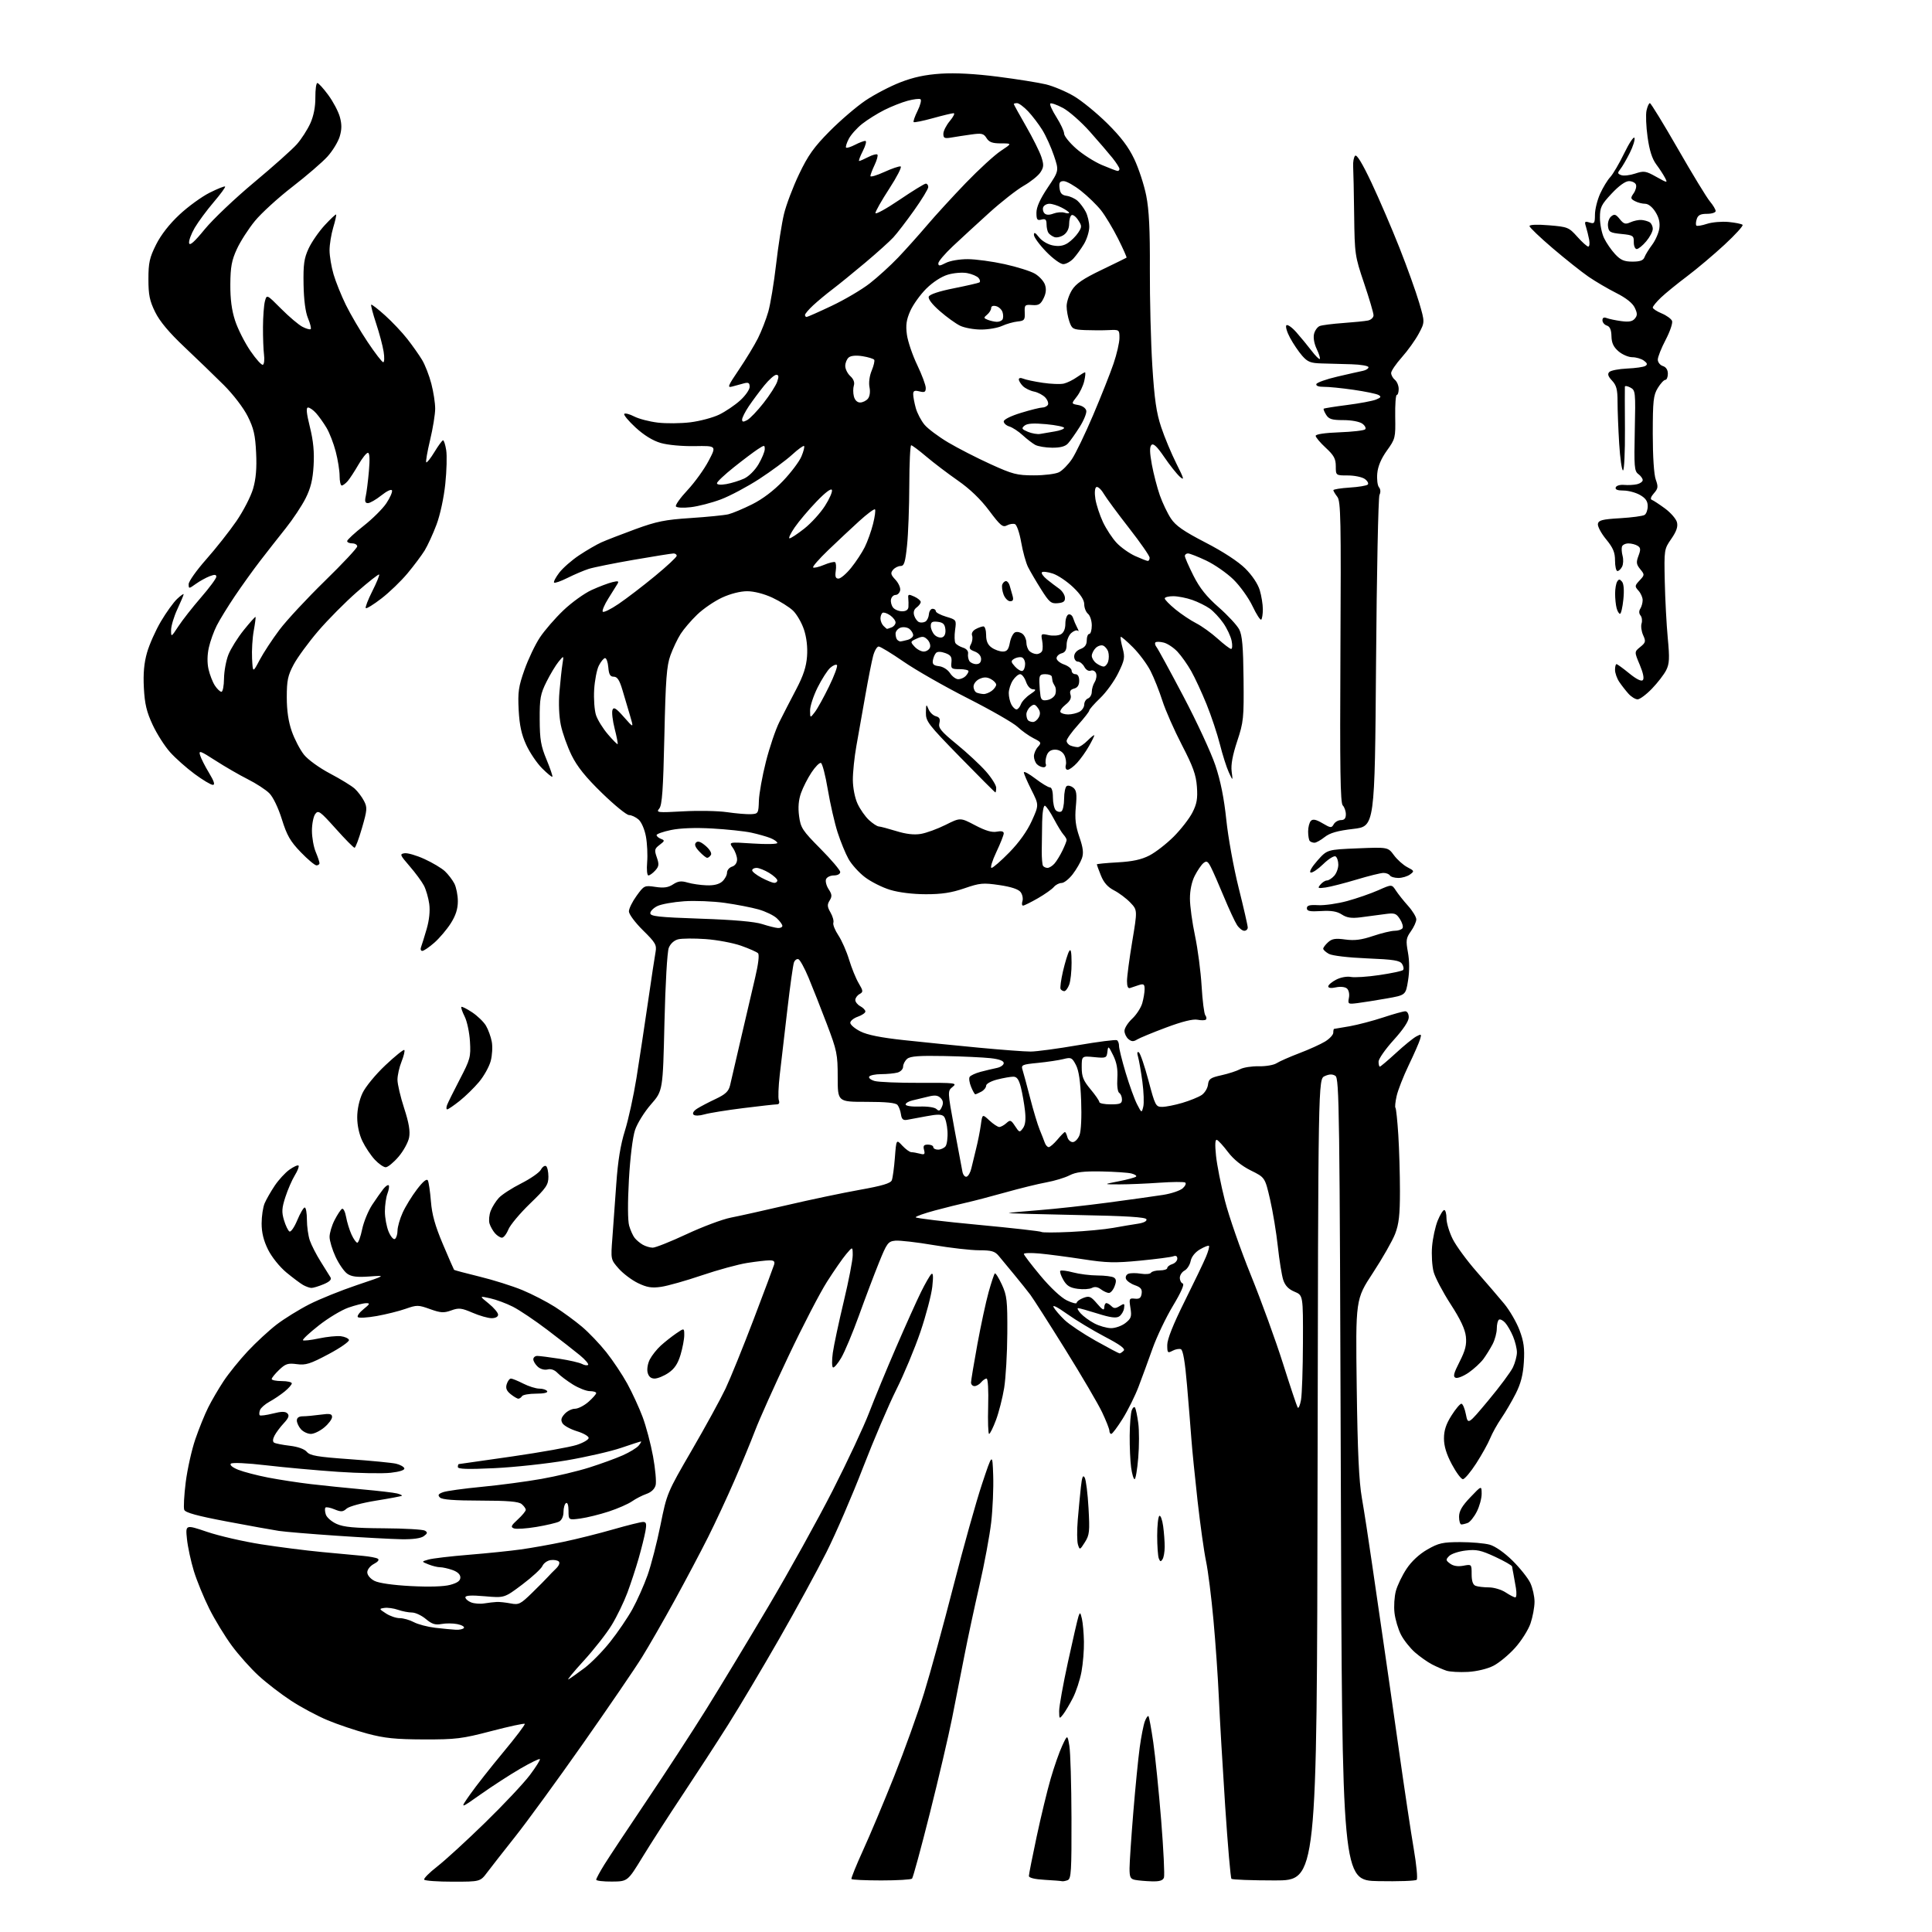<?xml version="1.0" encoding="UTF-8" standalone="no"?>
<svg 
  version="1.1" 
  xmlns="http://www.w3.org/2000/svg" 
  xmlns:xlink="http://www.w3.org/1999/xlink" 
  xmlns:svg="http://www.w3.org/2000/svg"
  xmlns:rdf="http://www.w3.org/1999/02/22-rdf-syntax-ns#"
  xmlns:cc="http://creativecommons.org/ns#"
  xmlns:dc="http://purl.org/dc/elements/1.1/"
  viewBox="0 0 768 768"
  width="768"
  height="768"
>
<style>svg {background-color: white; }</style>"
<path stroke="none" fill="black" fill-rule="evenodd" d="M180.01,748.00C174.02,748.00 168.89,747.64 168.62,747.19C168.34,746.75 170.68,744.39 173.81,741.96C176.94,739.53 185.51,731.68 192.85,724.52C200.19,717.37 208.19,708.86 210.63,705.62C213.06,702.38 214.85,699.52 214.61,699.27C214.36,699.02 210.86,700.73 206.83,703.07C202.80,705.41 195.74,709.98 191.13,713.24C182.77,719.15 182.77,719.15 186.87,713.31C189.12,710.09 195.04,702.57 200.01,696.59C204.99,690.62 208.85,685.52 208.59,685.26C208.33,685.00 202.36,686.29 195.31,688.13C183.66,691.18 181.23,691.48 168.50,691.45C157.19,691.41 152.87,690.97 146.02,689.14C141.36,687.89 134.25,685.50 130.23,683.82C126.21,682.15 119.67,678.66 115.71,676.06C111.74,673.47 105.94,669.00 102.81,666.13C99.68,663.26 94.89,657.90 92.17,654.21C89.44,650.52 85.40,643.90 83.20,639.50C81.00,635.10 78.24,628.36 77.06,624.52C75.88,620.67 74.65,614.94 74.32,611.78C73.72,606.03 73.72,606.03 82.33,608.94C87.07,610.55 96.70,612.76 103.72,613.87C110.75,614.97 121.67,616.37 128.00,616.96C134.32,617.56 141.65,618.24 144.27,618.48C146.90,618.72 149.55,619.22 150.17,619.60C150.86,620.03 150.29,620.82 148.64,621.68C147.17,622.45 146.00,623.92 146.00,625.01C146.00,626.13 147.20,627.57 148.83,628.41C150.56,629.31 156.18,630.11 163.27,630.49C170.53,630.87 176.42,630.70 178.95,630.01C181.84,629.23 183.00,628.39 183.00,627.06C183.00,625.87 181.86,624.80 179.85,624.10C178.12,623.49 175.90,623.00 174.92,623.00C173.93,623.00 171.86,622.49 170.32,621.87C167.50,620.75 167.50,620.75 170.34,619.94C171.90,619.49 179.10,618.64 186.34,618.05C193.58,617.46 202.88,616.51 207.00,615.93C211.12,615.36 218.78,614.00 224.00,612.90C229.22,611.81 238.12,609.58 243.77,607.95C249.42,606.33 254.76,605.00 255.63,605.00C256.92,605.00 257.10,605.71 256.55,608.75C256.18,610.81 254.97,615.65 253.87,619.50C252.77,623.35 250.75,629.49 249.39,633.15C248.02,636.81 245.24,642.55 243.20,645.91C241.17,649.27 236.12,655.71 232.00,660.22C227.88,664.73 225.18,668.03 226.00,667.56C226.82,667.08 229.66,665.08 232.30,663.10C234.95,661.12 239.56,656.44 242.54,652.68C245.53,648.93 249.51,643.08 251.39,639.68C253.27,636.28 255.98,630.19 257.42,626.15C258.85,622.11 261.17,613.11 262.57,606.15C265.09,593.63 265.22,593.33 274.99,576.50C280.42,567.15 286.46,556.12 288.41,552.00C290.36,547.88 295.38,535.50 299.57,524.50C303.76,513.50 307.42,503.71 307.71,502.75C308.11,501.43 307.65,501.00 305.87,501.01C304.56,501.01 300.57,501.48 297.00,502.04C293.43,502.60 285.32,504.82 279.00,506.96C272.68,509.11 265.38,511.17 262.79,511.54C259.04,512.08 257.16,511.77 253.58,510.04C251.11,508.84 247.67,506.24 245.93,504.27C242.77,500.67 242.77,500.67 243.43,492.08C243.79,487.36 244.50,477.65 244.99,470.50C245.62,461.49 246.67,455.04 248.41,449.50C249.79,445.10 251.86,435.65 253.01,428.50C254.15,421.35 256.20,407.85 257.56,398.50C258.91,389.15 260.28,380.10 260.60,378.40C261.10,375.63 260.55,374.69 255.58,369.80C252.50,366.76 250.00,363.41 250.00,362.30C250.00,361.20 251.37,358.41 253.05,356.10C256.03,351.98 256.18,351.91 260.55,352.56C263.89,353.06 265.64,352.81 267.56,351.55C269.54,350.25 270.82,350.09 273.31,350.83C275.06,351.35 278.47,351.85 280.87,351.93C283.76,352.04 285.87,351.52 287.12,350.39C288.15,349.46 289.00,347.89 289.00,346.91C289.00,345.93 289.90,344.85 291.00,344.50C292.21,344.12 293.00,342.99 293.00,341.66C293.00,340.44 292.25,338.37 291.33,337.06C289.66,334.68 289.66,334.68 299.33,335.31C304.65,335.66 309.00,335.56 309.00,335.09C309.00,334.63 307.76,333.75 306.25,333.14C304.74,332.54 301.31,331.57 298.64,330.99C295.96,330.41 288.98,329.67 283.14,329.34C276.37,328.96 270.41,329.18 266.75,329.94C263.59,330.60 261.00,331.51 261.00,331.96C261.00,332.42 261.78,333.09 262.74,333.46C264.32,334.06 264.27,334.29 262.22,335.84C260.18,337.38 260.06,337.88 261.09,340.82C262.05,343.59 261.96,344.39 260.46,346.05C259.49,347.12 258.27,348.00 257.75,348.00C257.22,348.00 257.00,345.68 257.25,342.75C257.49,339.86 257.27,335.25 256.76,332.50C256.23,329.63 254.97,326.75 253.81,325.75C252.69,324.79 250.99,324.00 250.04,324.00C249.08,324.00 244.24,320.06 239.30,315.25C232.80,308.94 229.44,304.75 227.21,300.22C225.52,296.77 223.59,291.37 222.94,288.22C222.22,284.78 222.00,279.51 222.39,275.00C222.74,270.88 223.27,265.93 223.58,264.00C224.14,260.50 224.14,260.50 222.07,263.00C220.93,264.38 218.76,267.98 217.25,271.00C214.82,275.87 214.50,277.59 214.54,286.00C214.57,293.97 215.01,296.54 217.26,301.95C218.73,305.50 219.77,308.57 219.57,308.77C219.36,308.97 217.52,307.45 215.47,305.40C213.42,303.35 210.59,299.16 209.18,296.09C207.30,291.99 206.50,288.30 206.18,282.24C205.81,275.10 206.12,272.93 208.49,266.24C210.00,261.98 212.75,256.21 214.61,253.41C216.46,250.61 220.67,245.76 223.96,242.62C227.25,239.48 232.31,235.84 235.22,234.52C238.12,233.20 241.80,231.81 243.40,231.42C245.73,230.85 246.13,230.98 245.45,232.10C244.99,232.87 243.36,235.48 241.83,237.90C240.31,240.31 239.30,242.68 239.59,243.14C239.88,243.61 242.74,242.22 245.94,240.04C249.14,237.87 255.64,232.89 260.38,228.98C265.12,225.08 269.00,221.46 269.00,220.94C269.00,220.42 268.44,220.00 267.75,220.01C267.06,220.01 259.98,221.14 252.00,222.52C244.03,223.90 235.93,225.53 234.00,226.15C232.07,226.77 228.32,228.37 225.65,229.70C222.98,231.04 220.56,231.89 220.26,231.59C219.96,231.30 220.89,229.53 222.31,227.66C223.74,225.79 227.31,222.66 230.25,220.71C233.19,218.76 237.15,216.46 239.05,215.60C240.95,214.75 247.00,212.40 252.50,210.38C260.97,207.28 264.35,206.59 274.55,205.93C281.17,205.49 287.92,204.82 289.55,204.43C291.17,204.03 295.43,202.25 299.00,200.46C303.14,198.40 307.60,195.02 311.29,191.15C314.47,187.81 317.76,183.43 318.59,181.43C319.43,179.42 319.90,177.57 319.63,177.30C319.37,177.04 317.21,178.60 314.83,180.79C312.45,182.97 306.59,187.29 301.82,190.40C297.04,193.50 290.18,197.15 286.57,198.51C282.96,199.87 277.59,201.27 274.63,201.61C271.63,201.97 269.01,201.83 268.69,201.31C268.37,200.79 270.45,197.87 273.31,194.82C276.16,191.76 279.93,186.55 281.67,183.22C284.85,177.19 284.85,177.19 276.17,177.34C271.19,177.43 265.44,176.90 262.65,176.09C259.49,175.17 256.00,173.02 252.65,169.94C249.82,167.33 247.80,164.89 248.16,164.52C248.52,164.15 250.30,164.62 252.12,165.56C253.93,166.50 258.14,167.59 261.46,167.99C264.78,168.39 270.62,168.34 274.42,167.87C278.23,167.40 283.39,166.02 285.88,164.82C288.37,163.61 292.12,161.08 294.21,159.19C296.29,157.31 298.00,154.87 298.00,153.78C298.00,152.20 297.53,151.91 295.75,152.38C294.51,152.71 292.43,153.28 291.13,153.64C289.00,154.23 289.27,153.53 293.76,146.90C296.51,142.83 299.91,137.23 301.30,134.46C302.69,131.68 304.53,126.96 305.39,123.96C306.25,120.96 307.66,112.47 308.51,105.10C309.36,97.72 310.77,88.72 311.64,85.10C312.51,81.47 315.21,74.33 317.64,69.24C321.21,61.76 323.53,58.49 329.78,52.18C334.02,47.90 340.42,42.41 343.99,39.99C347.56,37.58 353.81,34.31 357.88,32.73C363.14,30.68 367.82,29.69 374.05,29.28C379.78,28.91 387.60,29.33 396.66,30.49C404.27,31.46 412.90,32.84 415.83,33.55C418.76,34.27 423.71,36.35 426.83,38.18C429.95,40.00 435.92,44.88 440.10,49.00C445.56,54.40 448.59,58.39 450.89,63.24C452.65,66.95 454.79,73.47 455.64,77.74C456.77,83.42 457.16,91.27 457.09,107.00C457.04,118.83 457.48,136.15 458.07,145.50C458.91,158.76 459.68,164.10 461.58,169.78C462.91,173.79 465.64,180.31 467.63,184.28C470.69,190.37 470.90,191.19 469.00,189.50C467.77,188.40 464.97,184.87 462.78,181.65C459.94,177.49 458.49,176.11 457.72,176.88C456.95,177.65 457.00,179.89 457.88,184.68C458.57,188.38 459.99,193.87 461.05,196.89C462.11,199.90 464.09,204.05 465.45,206.10C467.35,208.98 470.49,211.16 479.21,215.67C486.19,219.27 492.23,223.22 495.03,226.00C497.76,228.72 500.04,232.13 500.78,234.62C501.45,236.88 502.00,240.29 502.00,242.20C502.00,244.11 501.71,245.95 501.37,246.30C501.02,246.65 499.46,244.25 497.91,240.98C496.36,237.70 492.93,232.92 490.30,230.35C487.66,227.78 482.80,224.41 479.50,222.84C476.20,221.28 472.94,220.00 472.25,220.00C471.56,220.00 471.00,220.46 471.00,221.02C471.00,221.59 472.54,225.10 474.41,228.83C476.91,233.78 479.61,237.17 484.45,241.41C488.09,244.61 491.76,248.57 492.61,250.22C493.80,252.51 494.20,257.05 494.33,269.85C494.49,285.51 494.34,286.98 491.80,294.65C489.96,300.21 489.26,304.03 489.60,306.65C490.10,310.50 490.10,310.50 488.47,307.00C487.58,305.07 485.99,300.09 484.94,295.91C483.89,291.74 481.49,284.54 479.61,279.91C477.73,275.29 475.00,269.38 473.53,266.79C472.07,264.19 469.62,260.73 468.09,259.09C466.56,257.45 464.09,255.81 462.61,255.44C461.12,255.06 459.64,255.03 459.31,255.36C458.98,255.68 459.18,256.53 459.74,257.23C460.31,257.93 465.12,266.75 470.43,276.83C475.75,286.91 481.46,299.25 483.13,304.24C485.20,310.40 486.59,317.37 487.48,325.91C488.19,332.83 490.40,345.00 492.39,352.95C494.38,360.89 496.00,367.98 496.00,368.70C496.00,369.41 495.38,370.00 494.62,370.00C493.85,370.00 492.55,368.96 491.72,367.69C490.89,366.42 488.55,361.38 486.52,356.49C484.50,351.60 482.17,346.31 481.36,344.73C480.12,342.33 479.63,342.06 478.36,343.11C477.53,343.80 475.99,346.07 474.93,348.14C473.73,350.48 473.01,353.93 473.02,357.21C473.02,360.12 473.93,366.77 475.04,372.00C476.14,377.23 477.32,386.23 477.66,392.00C478.00,397.77 478.66,402.99 479.13,403.59C479.60,404.19 479.71,404.96 479.37,405.29C479.04,405.63 477.53,405.66 476.03,405.36C474.23,405.00 469.93,406.07 463.55,408.46C458.19,410.46 452.98,412.62 451.98,413.24C450.59,414.11 449.79,414.07 448.58,413.07C447.71,412.35 447.00,410.87 447.00,409.78C447.00,408.69 448.38,406.52 450.06,404.95C451.74,403.38 453.54,400.61 454.06,398.80C454.58,396.99 455.00,394.47 455.00,393.19C455.00,391.24 454.64,390.98 452.75,391.57C451.51,391.96 449.94,392.49 449.25,392.74C448.41,393.06 448.00,392.15 448.00,389.97C448.00,388.19 448.94,381.11 450.08,374.25C452.16,361.78 452.16,361.78 449.33,358.80C447.77,357.16 444.87,354.98 442.88,353.95C440.35,352.65 438.76,350.85 437.63,348.02C436.73,345.79 436.00,343.80 436.00,343.61C436.00,343.41 439.71,343.05 444.25,342.80C450.21,342.47 453.73,341.71 456.92,340.06C459.36,338.81 463.70,335.43 466.57,332.57C469.43,329.70 472.78,325.39 474.00,323.00C475.77,319.54 476.13,317.46 475.79,312.74C475.45,308.01 474.25,304.69 469.83,296.16C466.79,290.30 463.30,282.39 462.08,278.59C460.86,274.78 458.75,269.46 457.37,266.75C456.00,264.04 452.85,259.80 450.37,257.32C447.89,254.84 445.70,252.97 445.50,253.16C445.31,253.36 445.64,255.37 446.25,257.64C447.24,261.36 447.08,262.32 444.52,267.55C442.97,270.73 439.74,275.20 437.35,277.49C434.96,279.78 433.00,282.01 433.00,282.43C433.00,282.86 430.98,285.46 428.50,288.21C426.02,290.96 424.00,293.79 424.00,294.50C424.00,295.21 424.71,296.06 425.58,296.39C426.45,296.73 427.74,297.00 428.45,297.00C429.15,297.00 430.91,295.81 432.36,294.36C433.81,292.91 435.00,291.99 435.00,292.31C435.00,292.63 434.03,294.60 432.83,296.69C431.64,298.79 429.53,301.74 428.15,303.25C426.76,304.76 425.08,306.00 424.41,306.00C423.70,306.00 423.40,305.20 423.68,304.10C423.96,303.06 423.67,301.26 423.05,300.10C422.37,298.83 420.95,298.00 419.43,298.00C417.76,298.00 416.66,298.74 416.10,300.25C415.64,301.49 415.48,303.06 415.74,303.75C416.00,304.44 415.58,305.00 414.81,305.00C414.03,305.00 412.86,304.46 412.20,303.80C411.54,303.14 411.00,301.71 411.00,300.63C411.00,299.54 411.72,297.87 412.59,296.90C414.07,295.27 413.94,295.02 410.84,293.46C409.00,292.53 406.15,290.50 404.50,288.94C402.85,287.38 393.95,282.28 384.72,277.59C375.48,272.90 364.01,266.35 359.21,263.03C354.41,259.72 349.94,257.00 349.28,257.00C348.62,257.00 347.63,258.69 347.08,260.75C346.53,262.81 345.13,269.90 343.97,276.50C342.80,283.10 341.21,292.10 340.43,296.50C339.64,300.90 339.01,306.98 339.02,310.00C339.04,313.20 339.82,317.18 340.89,319.50C341.91,321.70 343.95,324.62 345.44,325.99C346.92,327.36 348.67,328.50 349.32,328.53C349.97,328.56 353.10,329.39 356.29,330.37C360.19,331.58 363.37,331.94 366.06,331.49C368.25,331.12 372.68,329.50 375.90,327.89C381.74,324.97 381.74,324.97 387.62,328.06C391.73,330.22 394.32,330.99 396.25,330.60C398.05,330.24 399.00,330.47 399.00,331.27C399.00,331.95 397.67,335.31 396.04,338.75C394.42,342.19 393.56,345.00 394.15,345.00C394.73,345.00 397.92,342.22 401.24,338.83C405.09,334.90 408.32,330.37 410.15,326.33C413.02,319.99 413.02,319.99 410.01,314.02C408.36,310.74 407.00,307.60 407.00,307.04C407.00,306.47 409.06,307.59 411.58,309.51C414.09,311.43 416.69,313.00 417.35,313.00C418.08,313.00 418.55,314.56 418.55,316.97C418.55,319.16 419.06,321.46 419.69,322.09C420.31,322.71 421.31,322.92 421.91,322.55C422.51,322.18 423.00,319.91 423.00,317.50C423.00,315.09 423.47,312.83 424.04,312.47C424.62,312.12 425.80,312.42 426.67,313.14C427.93,314.18 428.13,315.72 427.66,320.69C427.22,325.46 427.55,328.28 429.06,332.68C430.57,337.05 430.81,339.11 430.07,341.22C429.54,342.74 427.90,345.57 426.43,347.50C424.96,349.42 422.97,351.00 422.00,351.00C421.04,351.00 419.65,351.72 418.92,352.59C418.19,353.47 415.33,355.49 412.55,357.09C409.77,358.68 407.13,359.99 406.68,359.99C406.23,360.00 406.12,359.19 406.44,358.20C406.75,357.21 406.44,355.61 405.73,354.65C404.89,353.50 402.03,352.54 397.31,351.84C390.81,350.88 389.55,350.99 383.33,353.13C378.24,354.88 374.34,355.48 368.00,355.47C362.80,355.46 357.29,354.78 353.82,353.72C350.69,352.77 346.19,350.50 343.82,348.69C341.45,346.89 338.52,343.64 337.31,341.48C336.10,339.32 334.14,334.54 332.95,330.85C331.77,327.16 330.02,319.52 329.07,313.88C328.13,308.24 326.89,303.46 326.33,303.28C325.77,303.09 324.08,304.79 322.58,307.07C321.07,309.34 319.20,313.02 318.41,315.26C317.44,318.00 317.19,320.98 317.65,324.41C318.27,329.09 318.96,330.14 326.16,337.40C330.47,341.75 334.00,345.91 334.00,346.65C334.00,347.43 332.92,348.00 331.47,348.00C330.08,348.00 328.68,348.68 328.36,349.51C328.04,350.34 328.51,352.13 329.41,353.50C330.74,355.53 330.81,356.33 329.79,357.97C328.77,359.60 328.83,360.46 330.14,362.73C331.02,364.25 331.52,366.09 331.27,366.80C331.01,367.52 331.91,369.77 333.26,371.80C334.61,373.84 336.53,378.18 337.52,381.47C338.51,384.75 340.22,388.96 341.33,390.83C343.18,393.96 343.20,394.31 341.67,395.17C340.75,395.68 340.00,396.74 340.00,397.51C340.00,398.29 340.90,399.41 342.00,400.00C343.10,400.59 344.00,401.53 344.00,402.09C344.00,402.65 342.65,403.57 341.00,404.15C339.35,404.73 338.00,405.82 338.00,406.58C338.00,407.34 339.80,408.88 341.99,409.99C344.72,411.39 350.17,412.48 359.24,413.46C366.53,414.25 379.93,415.60 389.00,416.46C398.07,417.32 407.38,418.02 409.69,418.01C411.99,418.01 420.46,416.87 428.51,415.48C436.55,414.10 443.52,413.21 444.00,413.50C444.48,413.80 444.85,414.82 444.83,415.77C444.81,416.72 446.00,421.53 447.48,426.47C448.96,431.40 450.99,437.02 452.00,438.97C453.82,442.49 453.82,442.50 454.46,439.96C454.82,438.57 454.66,434.07 454.11,429.96C453.55,425.86 452.78,421.42 452.39,420.09C451.94,418.55 452.05,417.91 452.71,418.32C453.27,418.67 454.98,423.69 456.52,429.47C459.18,439.51 459.43,440.00 461.97,440.00C463.44,440.00 467.05,439.28 469.99,438.41C472.94,437.54 476.37,436.15 477.61,435.33C478.86,434.52 480.02,432.65 480.19,431.19C480.46,428.89 481.17,428.39 485.52,427.43C488.28,426.82 491.62,425.74 492.94,425.03C494.26,424.32 497.60,423.80 500.37,423.86C503.13,423.92 506.32,423.38 507.45,422.65C508.58,421.92 512.65,420.13 516.50,418.66C520.35,417.20 524.96,415.11 526.75,414.02C528.54,412.92 530.00,411.35 530.00,410.51C530.00,409.68 530.14,409.00 530.32,409.00C530.49,409.00 533.30,408.52 536.57,407.94C539.83,407.35 545.81,405.78 549.86,404.44C553.91,403.10 557.85,402.00 558.61,402.00C559.41,402.00 560.00,403.02 560.00,404.40C560.00,405.93 557.83,409.20 554.00,413.42C550.70,417.06 548.00,420.93 548.00,422.02C548.00,423.11 548.23,424.00 548.51,424.00C548.79,424.00 551.66,421.57 554.90,418.60C558.13,415.62 561.77,412.66 562.98,412.01C565.02,410.92 565.14,411.01 564.49,413.16C564.11,414.45 562.07,419.10 559.95,423.50C557.84,427.90 555.69,433.39 555.18,435.70C554.66,438.01 554.45,440.12 554.72,440.38C554.98,440.65 555.49,445.51 555.85,451.18C556.21,456.86 556.50,466.90 556.50,473.50C556.50,482.94 556.09,486.56 554.58,490.49C553.52,493.23 549.55,500.20 545.75,505.99C538.86,516.50 538.86,516.50 539.32,551.50C539.66,577.19 540.21,588.89 541.37,595.50C542.24,600.45 544.08,612.38 545.46,622.00C546.85,631.62 548.87,645.58 549.97,653.00C551.07,660.42 553.77,679.33 555.99,695.00C558.20,710.67 560.90,728.66 561.99,734.97C563.07,741.28 563.60,746.80 563.15,747.25C562.71,747.69 555.85,747.93 547.92,747.78C533.50,747.50 533.50,747.50 533.00,588.11C532.54,440.54 532.38,428.64 530.83,427.66C529.64,426.91 528.41,426.95 526.58,427.78C524.01,428.95 524.01,428.95 523.75,588.23C523.50,747.50 523.50,747.50 506.83,747.50C497.66,747.50 489.87,747.21 489.52,746.86C489.17,746.50 488.04,733.45 487.02,717.86C486.00,702.26 484.87,682.98 484.52,675.00C484.17,667.02 483.20,653.08 482.37,644.01C481.55,634.94 480.22,624.41 479.42,620.62C478.62,616.83 477.11,606.02 476.05,596.61C475.00,587.20 473.89,576.12 473.59,572.00C473.29,567.88 472.51,558.27 471.86,550.66C471.07,541.35 470.27,536.66 469.42,536.33C468.72,536.06 467.22,536.35 466.08,536.96C464.16,537.98 464.00,537.80 464.00,534.63C464.00,532.37 466.38,526.40 470.89,517.34C474.68,509.73 478.51,501.74 479.40,499.60C480.30,497.45 480.83,495.49 480.58,495.25C480.34,495.00 478.73,495.64 477.00,496.65C475.07,497.78 473.64,499.58 473.30,501.29C472.99,502.82 471.90,504.52 470.87,505.07C469.84,505.62 469.00,506.92 469.00,507.95C469.00,508.99 469.53,510.01 470.18,510.23C470.92,510.47 469.46,513.79 466.28,519.06C463.49,523.70 459.85,531.33 458.18,536.00C456.52,540.67 454.01,547.53 452.60,551.23C451.19,554.93 448.34,560.67 446.27,563.98C444.20,567.29 442.17,570.00 441.75,570.00C441.34,570.00 441.00,569.44 441.00,568.75C441.00,568.06 439.70,564.76 438.12,561.42C436.54,558.08 429.94,546.83 423.46,536.42C416.98,526.01 410.74,516.25 409.59,514.71C408.44,513.18 405.56,509.58 403.19,506.71C400.82,503.85 398.05,500.49 397.02,499.25C395.47,497.38 394.15,497.00 389.20,497.00C385.93,497.00 377.79,496.07 371.11,494.94C364.43,493.80 357.58,493.02 355.88,493.19C353.02,493.48 352.55,494.12 349.37,502.00C347.48,506.68 343.91,516.11 341.44,522.97C338.96,529.82 335.80,537.37 334.41,539.74C333.02,542.11 331.54,543.83 331.11,543.57C330.68,543.30 330.65,540.70 331.05,537.79C331.45,534.88 333.41,525.71 335.39,517.41C337.38,509.11 338.99,500.79 338.97,498.91C338.94,495.50 338.94,495.50 336.40,498.50C335.00,500.15 331.56,505.10 328.76,509.50C325.95,513.90 319.07,527.17 313.47,539.00C307.86,550.83 301.88,564.17 300.17,568.65C298.46,573.13 294.74,582.13 291.90,588.65C289.07,595.17 284.38,605.24 281.48,611.03C278.57,616.83 272.59,628.14 268.18,636.17C263.77,644.21 257.91,654.40 255.16,658.83C252.42,663.26 241.84,678.74 231.66,693.24C221.48,707.73 209.40,724.30 204.82,730.06C200.25,735.83 195.24,742.22 193.70,744.27C190.90,748.00 190.90,748.00 180.01,748.00zM243.25,747.95C239.81,747.98 237.00,747.64 237.00,747.21C237.00,746.77 238.46,744.06 240.25,741.18C242.04,738.30 249.63,726.84 257.12,715.72C264.61,704.60 275.23,688.30 280.71,679.50C286.20,670.70 297.35,652.25 305.49,638.50C313.64,624.75 325.11,604.05 331.00,592.50C336.88,580.95 343.41,567.00 345.51,561.50C347.61,556.00 352.42,544.36 356.20,535.63C359.98,526.90 364.43,517.00 366.10,513.63C367.76,510.26 369.61,507.05 370.19,506.50C370.94,505.80 371.06,507.28 370.60,511.50C370.23,514.80 368.11,522.87 365.88,529.44C363.65,536.00 359.34,546.33 356.30,552.40C353.26,558.46 347.29,572.46 343.02,583.50C338.76,594.55 332.26,609.59 328.57,616.94C324.88,624.29 316.43,639.79 309.78,651.40C303.14,663.00 294.01,678.35 289.50,685.50C284.99,692.65 276.80,705.25 271.31,713.50C265.82,721.75 258.67,732.87 255.42,738.20C249.50,747.90 249.50,747.90 243.25,747.95zM350.32,747.50C343.99,747.50 338.65,747.25 338.46,746.94C338.28,746.64 340.34,741.52 343.05,735.58C345.77,729.64 351.34,716.39 355.43,706.14C359.52,695.89 364.88,680.98 367.34,673.00C369.81,665.02 375.05,645.90 379.00,630.50C382.95,615.10 388.05,596.88 390.34,590.00C394.50,577.50 394.50,577.50 394.81,586.50C394.98,591.45 394.62,599.83 394.02,605.12C393.41,610.40 391.32,621.65 389.37,630.12C387.43,638.58 384.73,651.12 383.39,658.00C382.04,664.88 379.83,676.12 378.47,683.00C377.10,689.88 373.13,706.88 369.63,720.78C366.13,734.68 362.95,746.38 362.55,746.78C362.16,747.18 356.65,747.50 350.32,747.50zM422.17,747.81C421.80,747.70 418.69,747.45 415.25,747.26C411.33,747.04 409.00,746.47 409.00,745.73C409.00,745.08 410.39,738.04 412.09,730.08C413.79,722.12 416.29,711.76 417.66,707.05C419.02,702.35 421.07,696.48 422.23,694.00C424.32,689.50 424.32,689.50 425.09,694.00C425.51,696.48 425.89,709.36 425.93,722.64C425.99,743.78 425.80,746.86 424.42,747.39C423.55,747.73 422.54,747.91 422.17,747.81zM457.78,747.86C455.43,747.79 452.49,747.53 451.25,747.29C449.34,746.93 449.00,746.23 449.01,742.68C449.02,740.38 449.69,730.40 450.50,720.50C451.31,710.60 452.46,698.97 453.05,694.66C453.64,690.34 454.56,685.67 455.09,684.27C455.62,682.87 456.27,681.94 456.53,682.20C456.79,682.46 457.65,687.13 458.44,692.58C459.23,698.04 460.65,712.02 461.59,723.65C462.52,735.28 463.02,745.52 462.68,746.40C462.23,747.56 460.87,747.96 457.78,747.86zM422.61,681.50C421.12,683.42 421.06,683.37 421.03,680.18C421.01,678.36 422.59,669.58 424.53,660.68C426.47,651.78 428.35,643.60 428.72,642.50C429.30,640.76 429.48,640.89 430.08,643.50C430.45,645.15 430.82,649.23 430.88,652.57C430.95,655.90 430.51,661.28 429.91,664.53C429.31,667.77 427.77,672.46 426.49,674.96C425.21,677.46 423.46,680.40 422.61,681.50zM583.53,664.61C580.21,664.79 576.37,664.58 574.99,664.13C573.61,663.67 571.03,662.55 569.26,661.63C567.48,660.71 564.42,658.55 562.45,656.83C560.49,655.10 557.98,651.93 556.89,649.78C555.79,647.62 554.64,643.76 554.34,641.18C554.03,638.61 554.28,634.67 554.88,632.44C555.48,630.21 557.39,626.25 559.12,623.64C561.09,620.66 564.17,617.80 567.38,615.96C571.87,613.38 573.48,613.02 580.50,613.01C584.90,613.01 590.15,613.47 592.16,614.03C594.36,614.64 597.99,617.18 601.22,620.35C604.18,623.27 607.37,627.27 608.31,629.23C609.24,631.19 610.00,634.57 610.00,636.72C610.00,638.88 609.28,642.75 608.41,645.32C607.53,647.89 604.77,652.26 602.27,655.04C599.77,657.82 595.89,661.04 593.64,662.18C591.25,663.40 587.06,664.41 583.53,664.61zM181.19,647.85C182.67,647.93 184.13,647.60 184.42,647.12C184.72,646.64 183.54,645.96 181.80,645.61C180.06,645.26 177.22,645.24 175.49,645.57C173.03,646.03 171.68,645.60 169.28,643.58C167.59,642.16 165.11,641.00 163.75,641.00C162.40,641.00 159.91,640.52 158.21,639.92C156.51,639.33 154.09,638.99 152.84,639.17C150.62,639.49 150.63,639.55 153.44,641.38C155.02,642.41 157.48,643.25 158.91,643.24C160.33,643.24 162.85,643.95 164.50,644.83C166.15,645.71 169.97,646.71 173.00,647.07C176.03,647.42 179.71,647.77 181.19,647.85zM192.50,637.38C194.15,637.11 196.40,636.85 197.50,636.80C198.60,636.75 201.07,637.02 203.00,637.39C206.22,638.02 206.90,637.68 211.50,633.19C214.25,630.50 217.06,627.67 217.74,626.90C218.42,626.13 219.89,624.63 221.00,623.56C222.19,622.42 222.66,621.26 222.13,620.73C221.63,620.23 220.17,619.98 218.87,620.17C217.56,620.35 216.10,621.40 215.62,622.50C215.14,623.60 211.54,626.92 207.63,629.86C200.51,635.22 200.51,635.22 192.76,634.54C187.37,634.07 185.00,634.20 185.00,634.96C185.00,635.57 186.01,636.47 187.25,636.97C188.49,637.46 190.85,637.65 192.50,637.38zM602.36,634.99C602.83,635.00 602.94,633.31 602.60,631.25C602.26,629.19 601.80,626.60 601.58,625.50C601.35,624.40 601.13,623.15 601.08,622.72C601.04,622.29 598.00,620.55 594.33,618.85C588.68,616.23 586.90,615.85 582.64,616.36C579.88,616.68 576.92,617.66 576.06,618.54C574.65,619.97 574.68,620.26 576.45,621.57C577.73,622.52 579.54,622.80 581.70,622.40C584.99,621.78 585.00,621.79 585.00,625.78C585.00,628.51 585.50,629.98 586.58,630.39C587.45,630.73 589.81,631.00 591.83,631.01C593.85,631.01 596.85,631.91 598.50,633.00C600.15,634.09 601.89,634.99 602.36,634.99zM462.12,619.83C461.45,620.90 461.15,620.83 460.64,619.50C460.29,618.59 460.00,614.52 460.00,610.48C460.00,606.43 460.39,602.88 460.87,602.58C461.34,602.29 462.02,604.12 462.37,606.66C462.72,609.20 462.99,612.90 462.98,614.89C462.98,616.88 462.59,619.10 462.12,619.83zM431.26,613.06C429.27,616.20 429.20,616.22 428.51,614.02C428.11,612.77 428.08,608.32 428.43,604.13C428.78,599.93 429.34,594.08 429.67,591.11C430.11,587.09 430.50,586.14 431.19,587.37C431.70,588.28 432.38,593.71 432.70,599.44C433.23,608.79 433.09,610.18 431.26,613.06zM159.56,611.87C155.68,611.80 144.12,611.18 133.87,610.48C123.63,609.79 113.28,608.92 110.87,608.56C108.47,608.20 99.15,606.52 90.17,604.82C78.37,602.59 73.67,601.30 73.24,600.18C72.91,599.33 73.18,594.38 73.83,589.19C74.49,584.01 76.20,576.33 77.64,572.13C79.08,567.93 81.38,562.25 82.76,559.50C84.13,556.75 86.89,552.03 88.88,549.02C90.87,546.01 95.18,540.67 98.46,537.16C101.74,533.66 106.92,528.87 109.96,526.53C113.01,524.19 118.88,520.56 123.00,518.46C127.12,516.37 135.68,512.92 142.00,510.80C153.50,506.94 153.50,506.94 146.90,507.42C141.91,507.78 139.75,507.51 138.04,506.32C136.80,505.45 134.71,502.43 133.40,499.62C132.09,496.80 131.02,493.24 131.01,491.71C131.00,490.18 131.89,487.17 132.99,485.03C134.08,482.89 135.41,480.87 135.94,480.54C136.47,480.21 137.20,481.64 137.57,483.72C137.94,485.80 138.91,488.96 139.73,490.75C140.55,492.54 141.59,494.00 142.04,494.00C142.49,494.00 143.36,491.58 143.97,488.62C144.59,485.67 146.39,481.28 147.99,478.87C149.58,476.47 151.58,473.63 152.43,472.57C153.28,471.51 154.22,470.89 154.52,471.18C154.81,471.48 154.59,472.94 154.03,474.43C153.46,475.91 153.00,479.14 153.00,481.60C153.00,484.05 153.67,487.66 154.48,489.60C155.29,491.55 156.42,492.86 156.98,492.51C157.54,492.17 158.01,490.67 158.02,489.19C158.03,487.71 158.95,484.50 160.06,482.06C161.16,479.62 163.72,475.46 165.74,472.81C168.15,469.65 169.64,468.42 170.08,469.25C170.44,469.94 170.99,473.69 171.30,477.59C171.71,482.80 172.97,487.31 176.06,494.59C178.37,500.04 180.37,504.63 180.50,504.78C180.62,504.93 185.18,506.14 190.61,507.47C196.05,508.79 203.71,511.21 207.64,512.83C211.56,514.46 217.40,517.48 220.62,519.53C223.83,521.59 228.66,525.12 231.34,527.39C234.03,529.65 238.37,534.20 241.00,537.50C243.62,540.80 247.37,546.42 249.34,550.00C251.30,553.58 254.04,559.51 255.42,563.19C256.81,566.87 258.68,573.94 259.59,578.90C260.50,583.86 260.96,589.01 260.63,590.36C260.24,591.90 258.88,593.19 256.96,593.86C255.28,594.45 252.69,595.78 251.21,596.82C249.72,597.86 245.57,599.68 242.00,600.85C238.43,602.02 233.36,603.27 230.75,603.63C226.00,604.27 226.00,604.27 226.00,600.58C226.00,598.37 225.60,597.13 225.00,597.50C224.45,597.84 224.00,599.43 224.00,601.02C224.00,602.77 223.30,604.29 222.25,604.85C221.29,605.35 217.22,606.31 213.22,606.98C209.22,607.65 205.20,607.91 204.29,607.56C202.91,607.03 203.16,606.45 205.82,604.02C207.57,602.42 209.00,600.69 209.00,600.18C209.00,599.67 208.26,598.63 207.36,597.89C206.15,596.88 201.90,596.53 190.91,596.51C180.66,596.50 175.73,596.13 174.89,595.29C173.94,594.34 174.20,593.88 176.09,593.18C177.41,592.68 184.35,591.72 191.50,591.04C198.65,590.36 209.32,588.94 215.22,587.89C221.12,586.85 229.66,584.81 234.21,583.37C238.77,581.93 244.74,579.76 247.49,578.54C250.25,577.32 253.12,575.58 253.87,574.66C254.63,573.75 255.04,573.00 254.80,573.00C254.55,573.00 251.01,574.14 246.93,575.54C242.84,576.94 233.10,579.17 225.28,580.51C217.45,581.84 204.52,583.24 196.53,583.62C185.84,584.12 182.00,584.00 182.00,583.15C182.00,582.52 182.17,582.00 182.37,582.00C182.57,582.00 192.13,580.63 203.62,578.96C215.10,577.30 226.64,575.23 229.25,574.38C231.86,573.53 234.00,572.28 234.00,571.60C234.00,570.91 231.90,569.71 229.33,568.93C226.77,568.14 224.20,566.74 223.62,565.81C222.84,564.53 223.04,563.62 224.45,562.06C225.47,560.93 227.32,560.00 228.55,560.00C229.79,560.00 232.19,558.77 233.90,557.28C235.60,555.78 237.00,554.20 237.00,553.78C237.00,553.35 235.87,553.00 234.48,553.00C233.09,553.00 230.06,551.81 227.73,550.37C225.40,548.92 222.66,546.85 221.63,545.78C220.45,544.54 218.99,544.03 217.67,544.38C216.46,544.69 214.82,544.24 213.79,543.31C212.80,542.42 212.00,541.08 212.00,540.35C212.00,539.61 212.70,539.00 213.56,539.00C214.42,539.00 218.35,539.50 222.31,540.11C226.26,540.72 230.33,541.65 231.34,542.19C232.35,542.72 233.45,542.89 233.78,542.55C234.11,542.22 232.64,540.49 230.50,538.72C228.36,536.95 222.56,532.43 217.61,528.67C212.66,524.91 206.48,520.76 203.88,519.44C201.28,518.12 197.21,516.61 194.83,516.09C190.50,515.13 190.50,515.13 194.25,518.16C196.31,519.83 198.00,521.83 198.00,522.60C198.00,523.44 196.97,524.00 195.44,524.00C194.02,524.00 190.61,523.03 187.84,521.83C183.42,519.93 182.38,519.82 179.35,520.92C176.42,521.98 175.16,521.90 170.95,520.39C166.29,518.71 165.72,518.70 161.25,520.27C158.64,521.19 153.46,522.48 149.76,523.14C146.05,523.80 142.67,524.00 142.26,523.58C141.84,523.16 142.85,521.74 144.50,520.42C147.07,518.35 147.21,518.01 145.50,518.04C144.40,518.05 141.25,518.85 138.50,519.80C135.75,520.76 130.44,523.95 126.71,526.90C122.97,529.84 120.15,532.48 120.43,532.77C120.72,533.05 123.56,532.73 126.75,532.05C129.94,531.38 133.85,530.98 135.45,531.16C137.04,531.35 138.51,532.01 138.72,532.64C138.93,533.27 135.27,535.82 130.60,538.30C123.31,542.18 121.52,542.75 118.00,542.27C114.46,541.80 113.49,542.11 110.95,544.55C109.33,546.10 108.00,547.74 108.00,548.19C108.00,548.63 109.80,549.00 112.00,549.00C114.20,549.00 116.00,549.41 116.00,549.91C116.00,550.41 114.71,551.87 113.13,553.16C111.55,554.45 108.84,556.27 107.11,557.21C105.38,558.16 103.69,559.64 103.36,560.51C103.03,561.38 102.98,562.31 103.25,562.59C103.53,562.86 105.87,562.56 108.44,561.91C111.92,561.03 113.42,561.02 114.26,561.86C115.10,562.70 114.72,563.70 112.82,565.74C111.40,567.26 109.74,569.49 109.12,570.69C108.40,572.09 108.35,573.10 108.97,573.48C109.51,573.82 112.31,574.37 115.20,574.71C118.43,575.09 121.04,576.03 121.97,577.14C123.24,578.64 126.15,579.14 139.00,580.05C147.53,580.66 155.81,581.47 157.42,581.84C159.03,582.22 160.51,583.04 160.72,583.66C160.96,584.37 158.94,585.04 155.30,585.45C152.11,585.81 142.66,585.64 134.31,585.07C125.96,584.50 113.17,583.34 105.89,582.49C98.11,581.58 92.29,581.31 91.76,581.84C91.24,582.36 92.44,583.36 94.68,584.25C96.78,585.09 102.10,586.48 106.50,587.34C110.90,588.19 118.55,589.37 123.50,589.95C128.45,590.53 137.67,591.48 143.99,592.05C150.31,592.62 156.52,593.34 157.79,593.66C159.06,593.98 159.94,594.40 159.75,594.59C159.56,594.78 154.93,595.65 149.46,596.53C143.88,597.43 138.75,598.82 137.78,599.70C136.32,601.02 135.58,601.07 132.99,600.00C131.31,599.30 129.68,598.98 129.38,599.29C129.07,599.60 129.13,600.82 129.51,602.02C129.88,603.21 131.84,604.91 133.85,605.80C136.65,607.05 140.99,607.45 152.53,607.52C160.80,607.57 168.18,607.99 168.93,608.46C170.04,609.15 169.96,609.56 168.46,610.65C167.28,611.52 164.08,611.95 159.56,611.87zM580.92,606.00C580.41,606.00 580.00,604.62 580.00,602.94C580.00,600.68 581.17,598.65 584.48,595.19C588.95,590.50 588.95,590.50 588.98,593.79C588.99,595.60 588.12,598.81 587.04,600.92C585.97,603.03 584.35,605.03 583.46,605.38C582.57,605.72 581.42,606.00 580.92,606.00zM451.02,588.00C450.61,588.00 449.99,585.91 449.64,583.36C449.29,580.81 449.03,575.07 449.07,570.61C449.11,566.15 449.48,561.63 449.90,560.57C450.31,559.50 450.91,559.05 451.21,559.57C451.52,560.08 452.09,562.85 452.48,565.73C452.87,568.61 452.86,574.80 452.47,579.48C452.08,584.17 451.43,588.00 451.02,588.00zM581.52,588.00C580.84,588.00 578.87,585.35 577.14,582.11C574.98,578.07 574.00,574.84 574.00,571.81C574.00,568.63 574.83,566.08 576.98,562.70C578.62,560.11 580.39,558.00 580.92,558.00C581.45,558.00 582.26,559.89 582.71,562.19C583.54,566.39 583.54,566.39 591.69,556.63C596.17,551.26 600.55,545.37 601.42,543.53C602.29,541.70 603.00,539.01 603.00,537.57C603.00,536.12 602.31,533.28 601.46,531.25C600.62,529.23 599.21,526.78 598.33,525.81C597.45,524.84 596.34,524.29 595.87,524.58C595.39,524.88 595.00,526.46 595.00,528.11C595.00,529.75 594.26,532.54 593.35,534.30C592.43,536.06 590.78,538.73 589.67,540.24C588.55,541.74 585.93,544.16 583.85,545.61C581.76,547.05 579.42,547.99 578.64,547.69C577.52,547.26 577.84,545.96 580.20,541.33C582.51,536.78 583.06,534.58 582.71,531.29C582.39,528.37 580.53,524.41 576.62,518.39C573.53,513.61 570.50,507.85 569.89,505.60C569.28,503.34 569.00,498.80 569.27,495.50C569.55,492.20 570.55,487.59 571.49,485.25C572.44,482.91 573.62,481.00 574.11,481.00C574.60,481.00 575.00,482.49 575.00,484.30C575.00,486.12 576.12,489.83 577.48,492.55C578.84,495.27 583.12,501.10 586.98,505.50C590.84,509.90 595.77,515.64 597.93,518.25C600.09,520.86 602.83,525.58 604.03,528.75C605.74,533.29 606.10,535.98 605.75,541.50C605.44,546.54 604.53,550.04 602.52,554.00C600.99,557.02 598.42,561.42 596.81,563.76C595.20,566.10 593.20,569.70 592.36,571.76C591.52,573.82 589.02,578.31 586.80,581.75C584.58,585.19 582.21,588.00 581.52,588.00zM123.58,570.00C122.33,570.00 120.57,569.18 119.65,568.17C118.74,567.17 118.00,565.59 118.00,564.67C118.00,563.58 118.82,563.00 120.36,563.00C121.66,563.00 124.81,562.71 127.36,562.36C131.15,561.84 132.00,562.01 132.00,563.28C132.00,564.13 130.62,565.99 128.92,567.41C127.23,568.83 124.83,570.00 123.58,570.00zM393.18,570.00C392.81,570.00 392.64,565.05 392.81,559.00C392.99,552.58 392.73,548.00 392.18,548.00C391.67,548.00 390.68,548.67 390.00,549.50C389.32,550.33 388.14,551.00 387.38,551.00C386.62,551.00 386.00,550.35 386.00,549.57C386.00,548.78 387.14,541.92 388.53,534.32C389.93,526.72 391.93,517.41 392.99,513.63C394.05,509.84 395.15,506.51 395.45,506.22C395.74,505.93 396.99,507.90 398.24,510.60C400.27,515.01 400.49,516.95 400.42,530.00C400.38,537.98 399.81,547.75 399.17,551.73C398.52,555.70 397.06,561.44 395.92,564.48C394.79,567.51 393.55,570.00 393.18,570.00zM517.17,556.50C517.56,554.30 517.91,544.04 517.94,533.70C518.00,514.90 518.00,514.90 514.58,513.47C512.20,512.47 510.85,511.06 510.10,508.77C509.52,506.97 508.55,501.00 507.96,495.50C507.37,490.00 505.98,481.58 504.87,476.78C502.85,468.06 502.85,468.06 497.22,465.28C493.60,463.48 490.38,460.89 488.18,458.00C486.31,455.52 484.31,453.33 483.73,453.12C483.04,452.86 482.92,454.93 483.38,459.37C483.75,463.02 485.34,471.07 486.92,477.26C488.49,483.44 493.15,496.82 497.28,507.00C501.40,517.17 507.13,532.92 510.00,542.00C512.87,551.08 515.50,558.95 515.84,559.50C516.17,560.05 516.77,558.70 517.17,556.50zM206.05,556.00C205.60,556.00 204.21,555.18 202.98,554.19C201.34,552.86 200.93,551.79 201.44,550.19C201.82,548.98 202.57,548.00 203.11,548.00C203.64,548.00 205.84,548.90 208.00,550.00C210.16,551.10 213.04,552.00 214.40,552.00C215.77,552.00 217.16,552.45 217.50,553.00C217.88,553.62 216.20,554.00 213.12,554.00C210.37,554.00 207.84,554.45 207.50,555.00C207.16,555.55 206.51,556.00 206.05,556.00zM260.21,548.00C258.75,548.00 257.84,547.21 257.44,545.61C257.10,544.27 257.50,541.95 258.33,540.36C259.15,538.79 261.10,536.33 262.66,534.91C264.22,533.49 266.96,531.32 268.75,530.09C272.00,527.86 272.00,527.86 272.00,530.75C272.00,532.34 271.33,535.86 270.52,538.57C269.45,542.13 268.11,544.12 265.71,545.75C263.88,546.99 261.40,548.00 260.21,548.00zM445.05,538.00C445.35,538.00 446.08,537.52 446.68,536.92C447.45,536.15 445.29,534.56 439.13,531.34C434.39,528.85 427.65,524.78 424.15,522.29C420.34,519.57 418.21,518.50 418.82,519.63C419.38,520.66 421.34,522.94 423.17,524.70C425.00,526.46 430.55,530.17 435.50,532.95C440.45,535.72 444.75,538.00 445.05,538.00zM441.62,527.96C443.33,527.98 445.92,527.07 447.37,525.93C449.67,524.11 449.92,523.37 449.37,519.92C448.78,516.21 448.88,515.99 451.12,516.24C452.93,516.44 453.57,515.96 453.82,514.22C454.07,512.46 453.47,511.71 451.15,510.90C449.51,510.33 447.91,509.20 447.60,508.39C447.29,507.58 447.72,506.66 448.56,506.34C449.40,506.02 451.63,506.00 453.53,506.31C455.42,506.62 457.22,506.45 457.54,505.93C457.86,505.42 459.44,505.00 461.06,505.00C462.68,505.00 464.00,504.58 464.00,504.07C464.00,503.55 464.90,502.85 466.00,502.50C467.10,502.15 468.00,501.17 468.00,500.33C468.00,499.33 467.44,499.00 466.41,499.40C465.54,499.73 459.57,500.51 453.16,501.13C443.21,502.10 439.88,502.01 430.50,500.56C424.45,499.63 416.69,498.61 413.25,498.29C409.81,497.98 407.00,498.06 407.00,498.47C407.00,498.87 409.98,502.77 413.61,507.13C417.56,511.87 421.79,515.82 424.11,516.94C426.25,517.97 428.00,518.40 428.00,517.88C428.00,517.37 429.19,516.50 430.65,515.94C433.00,515.05 433.62,515.31 436.11,518.22C438.23,520.70 438.93,521.07 438.96,519.75C438.98,518.79 439.36,518.00 439.80,518.00C440.24,518.00 441.15,518.55 441.82,519.22C442.79,520.19 443.48,520.18 445.10,519.17C446.96,518.01 447.12,518.10 446.83,520.09C446.65,521.30 445.76,522.76 444.86,523.32C443.67,524.07 441.34,523.75 436.33,522.17C432.54,520.98 429.05,520.00 428.57,520.00C428.08,520.00 428.55,520.95 429.59,522.10C430.64,523.26 433.07,525.04 435.00,526.06C436.92,527.08 439.90,527.93 441.62,527.96zM440.77,513.97C440.07,513.95 438.65,513.29 437.61,512.51C436.36,511.56 435.16,511.38 434.06,511.97C433.14,512.46 430.60,512.62 428.40,512.33C425.30,511.91 424.03,511.12 422.68,508.76C421.72,507.09 421.19,505.48 421.50,505.17C421.81,504.86 424.08,505.14 426.55,505.80C429.01,506.46 433.38,507.01 436.26,507.02C439.14,507.02 442.08,507.40 442.79,507.85C443.75,508.46 443.82,509.34 443.06,511.33C442.51,512.80 441.48,513.99 440.77,513.97zM123.78,511.97C123.08,511.95 121.60,511.43 120.50,510.81C119.40,510.19 116.40,507.94 113.82,505.81C111.17,503.61 108.03,499.70 106.57,496.77C104.79,493.19 104.00,489.99 104.00,486.35C104.00,483.46 104.54,479.84 105.21,478.30C105.87,476.76 107.67,473.62 109.21,471.32C110.75,469.02 113.38,466.15 115.06,464.96C116.74,463.76 118.37,463.03 118.67,463.34C118.98,463.64 118.32,465.38 117.20,467.20C116.09,469.01 114.40,472.89 113.45,475.82C112.02,480.23 111.92,481.80 112.89,485.03C113.53,487.17 114.50,489.19 115.05,489.53C115.60,489.87 117.00,487.87 118.16,485.07C119.32,482.28 120.66,480.00 121.13,480.00C121.61,480.00 122.00,482.18 122.00,484.85C122.00,487.52 122.52,491.23 123.16,493.10C123.80,494.97 125.74,498.75 127.47,501.50C129.20,504.25 130.96,507.07 131.38,507.77C131.90,508.63 131.01,509.52 128.60,510.52C126.66,511.33 124.49,511.99 123.78,511.97zM259.44,495.97C260.51,495.99 266.58,493.57 272.94,490.60C279.30,487.63 287.20,484.67 290.50,484.03C293.80,483.39 303.93,481.13 313.00,479.02C322.07,476.90 334.98,474.19 341.68,472.99C350.70,471.38 354.03,470.39 354.51,469.16C354.87,468.25 355.42,464.20 355.73,460.17C356.30,452.84 356.30,452.84 358.69,455.42C360.01,456.84 361.63,458.01 362.29,458.01C362.96,458.02 364.48,458.29 365.68,458.61C367.52,459.10 367.78,458.86 367.32,457.10C366.89,455.46 367.23,455.00 368.88,455.00C370.05,455.00 371.00,455.45 371.00,456.00C371.00,456.55 371.84,457.00 372.88,457.00C373.91,457.00 375.24,456.41 375.84,455.70C376.43,454.98 376.79,452.27 376.64,449.68C376.48,447.08 375.83,444.43 375.19,443.79C374.31,442.91 372.60,442.89 368.26,443.72C365.09,444.33 361.60,444.98 360.50,445.16C359.01,445.41 358.41,444.86 358.15,443.00C357.96,441.62 357.35,439.94 356.78,439.25C356.07,438.38 352.27,438.00 344.38,438.00C333.00,438.00 333.00,438.00 333.00,428.21C333.00,419.07 332.71,417.65 328.64,406.96C326.25,400.66 322.98,392.39 321.39,388.58C319.80,384.78 317.99,381.49 317.37,381.29C316.75,381.08 315.96,381.66 315.61,382.58C315.26,383.49 314.07,391.95 312.98,401.37C311.88,410.79 310.53,422.39 309.98,427.14C309.43,431.90 309.26,436.51 309.60,437.39C309.98,438.39 309.69,439.00 308.83,439.00C308.06,439.00 302.05,439.67 295.47,440.49C288.89,441.31 281.94,442.43 280.04,442.98C278.00,443.57 276.21,443.61 275.68,443.08C275.15,442.55 275.75,441.57 277.14,440.69C278.44,439.87 281.74,438.14 284.49,436.85C288.37,435.02 289.63,433.83 290.20,431.50C290.59,429.85 292.53,421.52 294.49,413.00C296.46,404.48 299.01,393.53 300.17,388.68C301.47,383.19 301.90,379.50 301.32,378.92C300.81,378.41 297.76,377.06 294.55,375.93C291.34,374.81 285.01,373.62 280.48,373.30C275.95,372.98 271.05,373.02 269.59,373.39C267.98,373.79 266.50,375.13 265.85,376.78C265.23,378.33 264.49,391.12 264.13,406.55C263.50,433.61 263.50,433.61 258.75,439.03C256.15,442.01 253.30,446.60 252.43,449.22C251.50,452.01 250.49,460.23 250.00,468.99C249.49,478.10 249.53,485.27 250.10,487.25C250.62,489.04 251.59,491.21 252.27,492.07C252.95,492.94 254.40,494.16 255.50,494.79C256.60,495.42 258.37,495.95 259.44,495.97zM199.53,492.00C198.86,492.00 197.62,491.21 196.77,490.25C195.93,489.29 194.95,487.55 194.59,486.38C194.24,485.22 194.44,482.97 195.04,481.38C195.64,479.80 197.12,477.44 198.32,476.15C199.52,474.86 203.52,472.27 207.21,470.41C210.90,468.54 214.41,466.10 215.01,464.98C215.61,463.86 216.53,463.21 217.05,463.53C217.57,463.85 218.00,465.76 218.00,467.76C218.00,470.98 217.14,472.23 210.70,478.45C206.68,482.33 202.80,486.96 202.08,488.75C201.35,490.54 200.21,492.00 199.53,492.00zM425.50,489.71C431.55,489.42 439.20,488.70 442.50,488.10C445.80,487.50 450.22,486.76 452.31,486.45C454.64,486.10 455.97,485.42 455.73,484.69C455.44,483.83 447.86,483.36 427.92,482.98C412.84,482.69 400.73,482.34 401.00,482.20C401.27,482.06 406.68,481.55 413.01,481.06C419.35,480.57 431.72,479.21 440.51,478.04C449.31,476.87 459.15,475.49 462.39,474.98C465.64,474.47 469.13,473.28 470.17,472.35C471.20,471.41 471.63,470.39 471.12,470.07C470.60,469.76 465.98,469.79 460.84,470.15C455.70,470.52 448.57,470.81 445.00,470.81C438.50,470.80 438.50,470.80 444.75,469.57C448.18,468.90 451.27,468.06 451.61,467.72C451.96,467.38 451.11,466.82 449.74,466.47C448.37,466.13 443.03,465.77 437.87,465.67C430.70,465.54 427.71,465.91 425.15,467.22C423.30,468.17 419.16,469.43 415.94,470.01C412.73,470.59 405.36,472.40 399.57,474.03C393.78,475.65 386.90,477.45 384.27,478.03C381.65,478.61 376.01,480.01 371.75,481.15C367.49,482.29 364.00,483.52 364.00,483.89C364.00,484.25 375.14,485.60 388.75,486.87C402.36,488.15 413.73,489.43 414.00,489.72C414.27,490.00 419.45,490.00 425.50,489.71zM384.27,467.74C384.93,467.52 385.77,466.03 386.13,464.42C386.50,462.81 387.36,459.25 388.05,456.50C388.74,453.75 389.57,449.54 389.90,447.15C390.50,442.79 390.50,442.79 393.30,445.40C394.84,446.83 396.61,448.00 397.22,448.00C397.84,448.00 399.10,447.31 400.04,446.47C401.57,445.07 401.89,445.18 403.50,447.64C405.20,450.23 405.33,450.27 406.64,448.47C407.59,447.18 407.84,445.02 407.45,441.55C407.14,438.77 406.41,434.59 405.82,432.25C405.02,429.09 404.24,428.00 402.81,428.00C401.75,428.00 398.89,428.50 396.44,429.12C393.94,429.75 392.00,430.83 392.00,431.58C392.00,432.32 391.13,433.40 390.07,433.96C389.00,434.53 387.93,435.00 387.69,435.00C387.44,435.00 386.69,433.68 386.03,432.06C385.36,430.44 385.09,428.66 385.45,428.09C385.80,427.52 387.75,426.61 389.79,426.07C391.83,425.53 394.74,424.84 396.25,424.53C397.76,424.22 399.00,423.35 399.00,422.60C399.00,421.69 397.23,421.03 393.75,420.64C390.86,420.32 382.60,419.93 375.39,419.79C365.48,419.59 361.88,419.85 360.64,420.88C359.74,421.63 359.00,423.04 359.00,424.01C359.00,424.99 358.00,426.03 356.75,426.37C355.51,426.70 352.61,426.98 350.31,426.99C348.00,426.99 345.85,427.44 345.52,427.97C345.19,428.50 346.17,429.29 347.71,429.72C349.24,430.15 357.30,430.48 365.62,430.45C379.84,430.40 380.61,430.49 378.68,432.05C376.64,433.71 376.64,433.71 379.37,448.61C380.88,456.80 382.33,464.54 382.59,465.82C382.86,467.10 383.61,467.96 384.27,467.74zM153.32,464.00C152.49,464.00 150.53,462.64 148.98,460.98C147.43,459.32 145.22,456.02 144.08,453.66C142.79,451.00 142.00,447.39 142.00,444.17C142.00,440.98 142.81,437.26 144.10,434.52C145.27,432.03 149.27,427.15 153.19,423.46C157.04,419.83 160.43,417.10 160.72,417.39C161.01,417.68 160.52,419.74 159.63,421.98C158.73,424.21 158.00,427.47 158.00,429.21C158.00,430.95 159.19,436.04 160.65,440.51C162.54,446.31 163.10,449.64 162.63,452.15C162.27,454.09 160.37,457.55 158.41,459.84C156.45,462.13 154.16,464.00 153.32,464.00zM416.88,456.00C417.40,456.00 418.96,454.65 420.35,453.00C421.73,451.35 423.07,450.00 423.32,450.00C423.57,450.00 424.00,450.90 424.29,452.00C424.58,453.10 425.54,454.00 426.43,454.00C427.32,454.00 428.53,452.76 429.12,451.25C429.75,449.63 430.02,443.99 429.77,437.50C429.48,429.86 428.85,425.53 427.69,423.33C426.16,420.40 425.77,420.22 422.76,420.99C420.97,421.45 416.42,422.13 412.66,422.51C406.23,423.14 405.85,423.31 406.49,425.34C406.87,426.53 408.22,431.55 409.50,436.50C410.77,441.45 412.47,447.07 413.26,449.00C414.06,450.93 414.98,453.29 415.32,454.25C415.66,455.21 416.36,456.00 416.88,456.00zM374.41,440.00C375.08,438.51 374.93,437.50 373.90,436.47C372.82,435.39 371.60,435.25 368.98,435.92C367.07,436.41 364.26,437.08 362.75,437.42C361.24,437.76 360.00,438.49 360.00,439.04C360.00,439.62 362.37,439.97 365.54,439.87C368.75,439.76 371.59,440.19 372.29,440.89C373.22,441.82 373.69,441.62 374.41,440.00zM177.78,440.99C177.39,441.00 177.36,440.21 177.72,439.25C178.08,438.29 180.36,433.69 182.79,429.03C186.93,421.09 187.18,420.16 186.82,414.03C186.61,410.44 185.66,405.96 184.71,404.09C183.77,402.21 183.18,400.49 183.40,400.26C183.63,400.04 185.56,401.00 187.68,402.41C189.81,403.82 192.28,406.21 193.18,407.73C194.08,409.26 195.12,412.12 195.49,414.09C195.86,416.07 195.67,419.52 195.06,421.77C194.46,424.02 192.38,427.75 190.44,430.07C188.50,432.39 185.02,435.79 182.71,437.63C180.39,439.47 178.18,440.98 177.78,440.99zM441.50,439.00C445.29,439.00 446.00,438.69 446.00,437.06C446.00,435.99 445.51,434.82 444.91,434.45C444.29,434.06 443.97,431.61 444.16,428.64C444.39,425.01 443.90,422.33 442.50,419.50C440.62,415.71 440.50,415.63 440.21,418.10C439.91,420.58 439.67,420.68 434.95,420.22C430.00,419.75 430.00,419.75 430.00,424.28C430.00,427.99 430.63,429.57 433.50,433.00C435.43,435.30 437.00,437.60 437.00,438.09C437.00,438.59 439.02,439.00 441.50,439.00zM539.61,398.75C535.87,399.22 535.74,399.14 536.22,396.62C536.51,395.12 536.16,393.55 535.40,392.92C534.64,392.29 532.79,392.11 531.04,392.49C529.15,392.91 528.00,392.76 528.00,392.11C528.00,391.53 529.41,390.32 531.14,389.43C532.94,388.50 535.43,388.04 536.98,388.35C538.46,388.64 543.58,388.31 548.34,387.60C553.11,386.90 557.33,386.00 557.72,385.61C558.11,385.22 557.95,384.14 557.36,383.20C556.47,381.79 554.07,381.41 543.40,380.97C535.95,380.66 529.55,379.90 528.25,379.18C527.01,378.49 526.00,377.57 526.00,377.12C526.00,376.67 526.87,375.52 527.94,374.55C529.49,373.15 530.86,372.93 534.77,373.47C538.44,373.97 541.18,373.62 545.79,372.07C549.17,370.93 553.05,370.00 554.41,370.00C555.77,370.00 557.17,369.53 557.53,368.96C557.88,368.38 557.41,366.75 556.49,365.34C554.95,362.99 554.39,362.82 550.15,363.42C547.59,363.78 543.37,364.34 540.77,364.66C537.23,365.10 535.37,364.82 533.41,363.54C531.52,362.29 529.25,361.91 525.15,362.16C520.70,362.43 519.50,362.19 519.50,361.03C519.50,359.92 520.60,359.63 524.00,359.82C526.48,359.96 531.65,359.22 535.50,358.18C539.35,357.13 544.92,355.20 547.88,353.89C553.25,351.50 553.25,351.50 554.88,353.99C555.77,355.36 557.96,358.12 559.75,360.11C561.54,362.11 563.00,364.52 563.00,365.47C563.00,366.42 562.03,368.55 560.85,370.21C558.93,372.90 558.81,373.80 559.68,378.61C560.30,382.02 560.32,386.12 559.72,389.79C558.79,395.58 558.79,395.58 551.15,396.92C546.94,397.66 541.75,398.48 539.61,398.75zM423.08,394.00C422.55,394.00 421.89,393.63 421.61,393.17C421.33,392.72 421.76,389.52 422.56,386.06C423.37,382.60 424.46,379.03 424.99,378.13C425.67,376.97 425.95,378.27 425.97,382.68C425.99,386.09 425.56,390.02 425.02,391.43C424.49,392.85 423.61,394.00 423.08,394.00zM167.86,378.00C167.27,378.00 167.05,377.31 167.38,376.46C167.70,375.62 168.70,372.40 169.60,369.31C170.63,365.76 171.01,362.09 170.63,359.33C170.30,356.93 169.36,353.66 168.53,352.06C167.70,350.46 165.14,346.98 162.84,344.33C158.95,339.83 158.81,339.48 160.83,339.18C162.03,339.00 165.60,340.04 168.75,341.49C171.91,342.93 175.55,345.10 176.84,346.31C178.13,347.51 179.82,349.72 180.60,351.20C181.37,352.69 182.00,355.86 182.00,358.25C182.00,361.32 181.16,363.93 179.18,367.05C177.62,369.50 174.68,372.96 172.64,374.75C170.60,376.54 168.45,378.00 167.86,378.00zM309.25,368.90C310.21,368.96 311.00,368.57 311.00,368.04C311.00,367.51 310.00,366.14 308.77,365.00C307.54,363.86 304.28,362.29 301.52,361.51C298.76,360.73 292.73,359.56 288.12,358.91C283.51,358.26 276.24,357.97 271.97,358.26C267.69,358.56 262.91,359.41 261.35,360.16C259.78,360.91 258.50,362.20 258.50,363.01C258.50,364.26 261.78,364.61 278.50,365.19C291.62,365.63 300.05,366.37 303.00,367.34C305.48,368.14 308.29,368.85 309.25,368.90zM527.01,352.78C523.87,353.22 523.66,353.11 524.89,351.64C525.63,350.74 526.80,350.00 527.47,350.00C528.14,350.00 529.43,349.18 530.35,348.17C531.26,347.17 532.00,345.17 532.00,343.73C532.00,342.29 531.51,340.81 530.91,340.44C530.31,340.07 528.10,341.45 526.00,343.50C523.90,345.55 521.65,347.05 521.01,346.84C520.32,346.61 521.44,344.64 523.70,342.09C527.57,337.73 527.57,337.73 539.66,337.23C551.74,336.74 551.74,336.74 554.12,339.97C555.43,341.74 557.82,343.88 559.44,344.72C562.24,346.17 562.29,346.31 560.50,347.62C559.46,348.38 557.38,349.00 555.87,349.00C554.36,349.00 552.84,348.55 552.50,348.00C552.16,347.45 551.02,347.00 549.96,347.00C548.90,347.00 544.09,348.19 539.27,349.64C534.44,351.09 528.93,352.50 527.01,352.78zM307.75,350.96C308.44,350.98 309.00,350.54 309.00,349.99C309.00,349.43 307.54,348.08 305.75,346.99C303.96,345.90 301.71,345.01 300.75,345.00C299.79,345.00 299.00,345.44 299.00,345.98C299.00,346.51 300.69,347.84 302.75,348.93C304.81,350.02 307.06,350.93 307.75,350.96zM416.40,345.00C417.11,345.00 418.37,344.21 419.20,343.25C420.03,342.29 421.45,339.97 422.35,338.10C423.26,336.22 424.00,334.34 424.00,333.92C424.00,333.49 423.44,332.52 422.75,331.77C422.06,331.01 420.34,328.19 418.92,325.50C417.50,322.81 415.91,320.47 415.38,320.29C414.82,320.11 414.35,322.87 414.27,326.73C414.19,330.46 414.12,335.71 414.11,338.41C414.10,341.12 414.32,343.71 414.60,344.16C414.89,344.62 415.70,345.00 416.40,345.00zM125.81,344.00C125.15,344.00 122.33,341.64 119.55,338.75C115.39,334.44 114.05,332.10 112.05,325.69C110.62,321.11 108.56,316.83 107.06,315.33C105.66,313.93 101.81,311.42 98.50,309.76C95.20,308.10 89.43,304.76 85.67,302.34C79.57,298.41 78.92,298.18 79.54,300.22C79.91,301.47 81.52,304.64 83.10,307.25C85.11,310.57 85.56,312.00 84.60,312.00C83.84,312.00 80.58,310.05 77.36,307.67C74.14,305.29 69.76,301.41 67.64,299.04C65.51,296.68 62.39,291.79 60.70,288.17C58.28,282.99 57.53,279.86 57.19,273.45C56.89,267.71 57.26,263.58 58.45,259.41C59.38,256.16 61.87,250.57 63.98,247.00C66.09,243.43 68.98,239.41 70.41,238.08C71.83,236.74 73.00,235.91 73.00,236.23C73.00,236.54 71.88,239.21 70.51,242.15C69.14,245.09 68.02,248.83 68.01,250.45C68.00,253.36 68.03,253.35 70.92,248.95C72.52,246.50 76.56,241.35 79.90,237.50C83.24,233.65 85.98,229.95 85.99,229.27C86.00,228.36 85.32,228.31 83.37,229.05C81.92,229.60 79.45,230.97 77.87,232.09C75.06,234.10 75.00,234.10 75.00,232.19C75.00,231.11 78.13,226.70 81.96,222.37C85.79,218.04 91.19,211.20 93.96,207.18C96.72,203.15 99.72,197.34 100.61,194.27C101.75,190.34 102.11,186.13 101.81,180.01C101.47,172.90 100.86,170.25 98.45,165.45C96.76,162.09 92.70,156.79 88.94,153.04C85.33,149.44 78.32,142.68 73.37,138.00C67.23,132.21 63.51,127.77 61.68,124.05C59.48,119.58 59.00,117.24 59.00,110.96C59.00,104.45 59.45,102.42 62.04,97.24C63.97,93.37 67.35,89.04 71.33,85.33C74.76,82.12 80.16,78.20 83.32,76.61C86.48,75.03 89.25,73.92 89.48,74.15C89.71,74.38 87.66,77.18 84.93,80.38C82.20,83.58 78.81,88.17 77.40,90.57C76.00,92.98 74.99,95.71 75.17,96.64C75.40,97.83 77.26,96.18 81.39,91.13C84.63,87.17 93.47,78.78 101.03,72.48C108.59,66.18 116.24,59.35 118.03,57.31C119.82,55.27 122.21,51.55 123.35,49.05C124.68,46.09 125.39,42.49 125.36,38.75C125.34,35.59 125.69,33.00 126.15,33.00C126.61,33.00 128.56,35.14 130.48,37.75C132.41,40.36 134.48,44.28 135.09,46.46C135.90,49.39 135.89,51.43 135.04,54.27C134.40,56.39 132.22,59.97 130.19,62.22C128.16,64.47 121.88,69.88 116.23,74.25C110.58,78.61 103.88,84.73 101.33,87.84C98.78,90.95 95.55,95.97 94.16,99.00C92.10,103.47 91.61,106.09 91.56,113.00C91.52,118.88 92.10,123.35 93.47,127.50C94.55,130.80 97.28,136.20 99.54,139.50C101.79,142.80 104.04,145.28 104.52,145.00C105.01,144.72 105.20,142.93 104.95,141.00C104.70,139.07 104.52,134.12 104.54,130.00C104.56,125.88 104.91,121.26 105.31,119.75C106.04,116.99 106.04,116.99 111.77,122.75C114.92,125.92 118.74,129.15 120.25,129.92C121.76,130.70 123.23,131.10 123.51,130.82C123.79,130.54 123.31,128.59 122.43,126.50C121.41,124.05 120.78,119.25 120.67,113.09C120.53,105.13 120.87,102.70 122.66,98.82C123.85,96.25 126.73,92.08 129.06,89.55C131.39,87.03 133.44,85.10 133.61,85.28C133.78,85.45 133.27,87.78 132.46,90.46C131.66,93.13 131.00,97.19 131.00,99.48C131.00,101.77 131.72,106.08 132.60,109.07C133.48,112.06 135.68,117.52 137.49,121.21C139.30,124.90 143.19,131.54 146.14,135.95C149.09,140.37 151.88,143.99 152.34,143.99C152.80,144.00 152.87,142.09 152.49,139.75C152.12,137.41 150.77,132.35 149.49,128.50C148.22,124.65 147.35,121.33 147.55,121.12C147.75,120.91 150.23,122.82 153.05,125.36C155.88,127.90 159.86,132.12 161.91,134.74C163.96,137.36 166.60,141.10 167.78,143.06C168.96,145.01 170.62,149.27 171.46,152.52C172.31,155.76 173.00,160.24 172.99,162.46C172.99,164.68 172.08,170.28 170.97,174.90C169.87,179.51 169.18,183.51 169.44,183.77C169.70,184.04 171.18,182.19 172.71,179.66C174.24,177.13 175.78,175.05 176.12,175.03C176.46,175.01 177.03,176.77 177.37,178.93C177.72,181.09 177.56,187.14 177.01,192.37C176.44,197.86 174.96,204.72 173.50,208.59C172.11,212.28 169.99,216.89 168.80,218.83C167.60,220.77 164.53,224.87 161.98,227.93C159.43,230.99 154.78,235.48 151.64,237.89C148.51,240.31 145.71,242.04 145.41,241.74C145.11,241.45 146.28,238.41 148.00,235.00C149.72,231.59 150.94,228.61 150.71,228.38C150.48,228.15 146.51,231.26 141.90,235.31C137.28,239.35 130.35,246.34 126.50,250.83C122.65,255.33 118.26,261.32 116.75,264.14C114.42,268.50 114.00,270.47 114.00,277.16C114.00,282.49 114.65,286.90 116.00,290.74C117.10,293.87 119.27,298.02 120.81,299.97C122.40,301.97 126.92,305.24 131.21,307.50C135.39,309.70 139.79,312.40 141.00,313.50C142.21,314.60 143.87,316.79 144.69,318.37C146.05,320.99 145.98,321.94 143.90,329.12C142.65,333.46 141.32,337.00 140.94,337.00C140.56,337.00 137.18,333.58 133.44,329.39C127.20,322.43 126.52,321.94 125.31,323.58C124.59,324.57 124.00,327.56 124.00,330.22C124.00,332.89 124.67,336.68 125.50,338.65C126.33,340.63 127.00,342.64 127.00,343.12C127.00,343.60 126.46,344.00 125.81,344.00zM281.12,341.00C280.69,341.00 279.29,339.87 277.99,338.49C276.33,336.73 275.94,335.66 276.68,334.92C277.42,334.18 278.57,334.59 280.53,336.27C282.14,337.66 283.02,339.16 282.60,339.84C282.21,340.48 281.54,341.00 281.12,341.00zM522.53,335.00C521.87,335.00 521.03,334.70 520.67,334.33C520.30,333.97 520.00,332.26 520.00,330.53C520.00,328.81 520.50,326.90 521.10,326.30C521.91,325.49 523.16,325.75 525.72,327.26C528.95,329.17 529.31,329.20 530.17,327.67C530.68,326.75 531.98,326.00 533.05,326.00C534.42,326.00 535.00,325.31 535.00,323.70C535.00,322.44 534.44,320.84 533.76,320.16C532.80,319.20 532.60,305.66 532.84,259.21C533.12,206.53 532.98,199.26 531.61,197.50C530.76,196.40 530.05,195.21 530.03,194.87C530.01,194.52 532.91,194.05 536.46,193.82C540.02,193.60 543.28,193.06 543.71,192.62C544.14,192.19 543.62,191.20 542.56,190.42C541.49,189.64 538.45,189.00 535.81,189.00C531.00,189.00 531.00,189.00 531.00,185.35C531.00,182.37 530.26,181.01 527.00,178.00C524.80,175.97 523.00,173.83 523.00,173.25C523.00,172.61 526.69,172.06 532.42,171.85C537.60,171.66 542.21,171.13 542.67,170.67C543.12,170.21 542.62,169.20 541.56,168.42C540.43,167.60 537.28,167.00 534.05,167.00C529.48,167.00 528.25,166.62 527.17,164.90C526.45,163.75 526.01,162.66 526.19,162.47C526.38,162.29 530.57,161.62 535.51,160.99C540.46,160.36 545.62,159.39 546.98,158.84C548.98,158.03 549.17,157.67 547.96,157.00C547.13,156.54 542.64,155.61 537.98,154.94C533.32,154.27 528.01,153.74 526.20,153.77C524.19,153.79 523.04,153.37 523.27,152.68C523.48,152.07 527.21,150.73 531.57,149.72C535.93,148.70 540.51,147.67 541.75,147.42C542.99,147.17 544.00,146.52 544.00,145.98C544.00,145.44 540.96,144.91 537.25,144.80C533.54,144.69 528.18,144.54 525.34,144.47C520.99,144.35 519.79,143.88 517.63,141.41C516.23,139.81 514.06,136.61 512.82,134.30C511.58,132.00 510.92,129.75 511.36,129.31C511.80,128.87 513.59,130.12 515.33,132.10C517.07,134.07 519.78,137.37 521.35,139.41C522.91,141.46 524.40,142.94 524.64,142.69C524.89,142.45 524.33,140.66 523.41,138.73C522.41,136.63 521.98,134.20 522.36,132.72C522.70,131.34 523.73,129.93 524.64,129.59C525.55,129.24 529.72,128.71 533.90,128.41C538.08,128.11 542.51,127.67 543.75,127.42C544.99,127.17 546.00,126.23 546.00,125.33C546.00,124.43 544.31,118.70 542.25,112.60C538.59,101.77 538.50,101.10 538.30,85.50C538.19,76.70 538.01,68.02 537.90,66.20C537.79,64.39 538.14,62.46 538.68,61.92C539.33,61.27 541.57,64.96 545.23,72.72C548.28,79.20 553.27,90.80 556.31,98.50C559.36,106.20 562.87,116.00 564.13,120.28C566.42,128.07 566.42,128.07 563.96,132.66C562.61,135.18 559.59,139.40 557.25,142.02C554.91,144.65 553.00,147.46 553.00,148.27C553.00,149.09 553.67,150.32 554.50,151.00C555.33,151.68 556.00,153.31 556.00,154.62C556.00,155.93 555.66,157.00 555.24,157.00C554.82,157.00 554.54,160.89 554.62,165.66C554.77,174.03 554.66,174.46 551.32,179.11C549.04,182.29 547.74,185.35 547.49,188.16C547.27,190.50 547.57,192.99 548.16,193.69C548.81,194.47 548.89,195.67 548.36,196.74C547.89,197.71 547.27,227.75 547.00,263.50C546.50,328.50 546.50,328.50 537.96,329.50C531.66,330.24 528.67,331.09 526.57,332.75C525.01,333.99 523.19,335.00 522.53,335.00zM298.50,323.65C301.41,323.50 301.51,323.34 301.67,318.30C301.77,315.44 303.02,308.46 304.46,302.80C305.89,297.13 308.30,290.02 309.81,287.00C311.32,283.98 314.32,278.15 316.48,274.05C319.34,268.61 320.51,265.05 320.81,260.90C321.08,257.26 320.63,253.41 319.59,250.26C318.68,247.54 316.72,244.15 315.22,242.72C313.73,241.30 310.02,238.98 307.00,237.57C303.67,236.03 299.72,235.02 297.00,235.02C294.28,235.02 290.32,236.03 287.00,237.57C283.98,238.97 279.54,242.00 277.15,244.31C274.75,246.61 271.79,250.07 270.56,252.00C269.33,253.93 267.51,257.75 266.51,260.50C265.00,264.68 264.60,269.96 264.10,292.60C263.63,313.92 263.20,320.06 262.07,321.41C260.74,323.02 261.32,323.09 271.57,322.52C277.58,322.18 285.43,322.33 289.00,322.85C292.57,323.37 296.85,323.73 298.50,323.65zM395.68,315.00C395.50,315.00 389.20,308.70 381.68,301.00C368.92,287.94 368.00,286.75 368.06,283.25C368.12,279.89 368.22,279.74 369.07,281.84C369.58,283.13 370.90,284.42 371.99,284.71C373.48,285.10 373.84,285.80 373.41,287.49C372.94,289.37 374.10,290.77 380.32,295.85C384.43,299.21 389.64,304.06 391.90,306.62C394.15,309.18 396.00,312.12 396.00,313.14C396.00,314.16 395.85,315.00 395.68,315.00zM245.53,295.80C245.69,295.63 245.15,292.88 244.34,289.67C243.52,286.46 243.13,283.11 243.47,282.21C243.97,280.92 244.90,281.50 248.02,285.05C251.94,289.50 251.94,289.50 250.46,284.50C249.65,281.75 248.28,277.14 247.42,274.25C246.26,270.35 245.38,269.00 243.99,269.00C242.55,269.00 242.05,268.13 241.81,265.25C241.64,263.19 241.05,261.55 240.50,261.61C239.95,261.67 238.84,263.02 238.04,264.61C237.24,266.20 236.41,270.50 236.19,274.16C235.97,277.82 236.30,282.37 236.92,284.26C237.55,286.16 239.67,289.60 241.65,291.90C243.62,294.21 245.37,295.96 245.53,295.80zM410.63,287.00C411.35,287.00 412.38,286.16 412.93,285.14C413.64,283.81 413.53,282.74 412.57,281.43C411.42,279.86 410.97,279.78 409.61,280.91C408.72,281.64 408.00,283.01 408.00,283.96C408.00,284.90 408.30,285.97 408.67,286.33C409.03,286.70 409.92,287.00 410.63,287.00zM323.91,283.08C324.93,281.75 327.48,277.15 329.57,272.85C331.67,268.56 333.07,264.74 332.70,264.36C332.32,263.99 331.11,264.50 330.01,265.49C328.90,266.49 326.65,270.01 325.00,273.31C323.35,276.62 322.01,280.71 322.02,282.41C322.04,285.50 322.04,285.50 323.91,283.08zM424.62,284.00C426.00,284.00 428.00,283.53 429.07,282.96C430.13,282.40 431.00,281.09 431.00,280.07C431.00,279.05 431.68,277.95 432.50,277.64C433.32,277.32 434.00,276.14 434.00,275.02C434.00,273.89 434.52,272.14 435.16,271.12C435.79,270.10 436.04,268.54 435.70,267.65C435.35,266.74 434.43,266.28 433.61,266.59C432.76,266.92 431.70,266.30 431.04,265.08C430.43,263.93 429.27,263.00 428.46,263.00C427.66,263.00 427.00,262.09 427.00,260.98C427.00,259.74 427.97,258.58 429.50,258.00C431.26,257.33 432.00,256.30 432.00,254.52C432.00,253.14 432.45,252.00 433.00,252.00C433.55,252.00 434.00,250.48 434.00,248.62C434.00,246.76 433.32,244.68 432.50,244.00C431.68,243.32 431.00,241.61 431.00,240.21C431.00,238.50 429.55,236.26 426.60,233.44C424.17,231.12 420.54,228.67 418.53,228.01C416.51,227.34 414.56,227.11 414.18,227.49C413.81,227.86 414.71,229.14 416.19,230.34C417.67,231.53 419.84,233.18 421.01,234.00C422.18,234.82 423.22,236.40 423.32,237.50C423.46,239.04 422.81,239.56 420.50,239.78C417.82,240.02 417.11,239.43 413.86,234.28C411.85,231.10 409.52,227.11 408.66,225.41C407.81,223.71 406.59,219.29 405.94,215.58C405.30,211.88 404.18,208.62 403.46,208.35C402.74,208.07 401.30,208.30 400.26,208.86C398.62,209.74 397.65,208.93 393.20,202.98C389.81,198.45 385.54,194.35 380.77,191.03C376.77,188.25 371.12,183.95 368.21,181.49C365.30,179.02 362.60,177.00 362.21,177.00C361.82,177.00 361.48,184.09 361.46,192.75C361.44,201.41 361.04,212.21 360.57,216.75C359.86,223.58 359.42,225.00 357.98,225.00C357.03,225.00 355.67,225.69 354.98,226.53C353.92,227.80 354.09,228.47 355.94,230.44C357.17,231.75 358.02,233.65 357.83,234.66C357.63,235.67 356.81,236.50 356.00,236.50C355.19,236.50 354.37,237.31 354.18,238.30C353.99,239.29 354.38,240.75 355.04,241.55C355.70,242.35 357.31,243.00 358.62,243.00C360.18,243.00 361.04,242.39 361.12,241.25C361.18,240.29 361.15,238.71 361.05,237.74C360.89,236.21 361.20,236.13 363.44,237.15C364.85,237.80 366.00,238.76 366.00,239.30C366.00,239.84 365.27,240.81 364.38,241.47C363.31,242.24 362.98,243.37 363.42,244.73C363.78,245.88 364.66,247.04 365.38,247.32C366.10,247.59 367.23,247.48 367.89,247.07C368.56,246.66 369.17,245.35 369.26,244.16C369.35,242.97 370.00,242.00 370.71,242.00C371.42,242.00 372.00,242.43 372.00,242.96C372.00,243.49 373.85,244.47 376.11,245.15C380.20,246.38 380.22,246.40 379.66,250.46C379.35,252.71 379.42,255.04 379.80,255.64C380.19,256.24 381.53,257.05 382.80,257.45C384.19,257.88 384.99,258.83 384.82,259.83C384.67,260.75 384.90,262.06 385.33,262.75C385.77,263.44 386.99,264.00 388.06,264.00C389.34,264.00 390.00,263.31 390.00,261.98C390.00,260.73 389.03,259.58 387.46,258.98C385.33,258.18 385.09,257.70 385.96,256.08C386.53,255.02 386.73,253.47 386.42,252.65C386.08,251.76 386.66,250.72 387.86,250.08C388.96,249.48 390.35,249.00 390.93,249.00C391.52,249.00 392.00,250.55 392.00,252.44C392.00,254.87 392.66,256.35 394.22,257.44C395.44,258.30 397.42,259.00 398.61,259.00C400.30,259.00 400.92,258.22 401.44,255.45C401.81,253.49 402.77,251.64 403.57,251.34C404.37,251.03 405.69,251.33 406.51,252.01C407.33,252.69 408.00,254.22 408.00,255.42C408.00,256.62 408.54,258.14 409.20,258.80C409.86,259.46 411.16,260.00 412.09,260.00C413.02,260.00 414.01,259.41 414.29,258.69C414.57,257.96 414.55,256.11 414.26,254.58C413.75,251.90 413.86,251.81 416.82,252.46C418.53,252.84 420.73,252.69 421.71,252.14C422.85,251.50 423.50,249.97 423.50,247.91C423.50,246.14 424.06,244.49 424.75,244.26C425.44,244.03 426.26,244.66 426.57,245.67C426.89,246.68 427.62,248.40 428.20,249.50C428.79,250.60 428.90,251.16 428.46,250.75C428.02,250.33 426.84,250.74 425.83,251.65C424.82,252.56 424.00,254.63 424.00,256.25C424.00,258.35 423.43,259.34 422.00,259.71C420.90,260.00 420.00,260.88 420.00,261.67C420.00,262.46 421.35,263.57 423.00,264.15C424.65,264.73 426.00,265.83 426.00,266.60C426.00,267.37 426.68,268.00 427.50,268.00C428.45,268.00 429.00,268.95 429.00,270.59C429.00,272.36 428.35,273.36 426.97,273.72C425.51,274.10 425.11,274.78 425.55,276.17C425.98,277.50 425.37,278.70 423.57,280.12C422.15,281.24 421.24,282.57 421.55,283.08C421.86,283.59 423.25,284.00 424.62,284.00zM404.07,282.00C404.62,282.00 405.40,281.08 405.82,279.96C406.23,278.84 407.91,277.04 409.54,275.97C411.75,274.51 412.04,274.01 410.70,274.01C409.60,274.00 408.49,272.83 407.85,271.00C407.27,269.35 406.23,268.00 405.52,268.00C404.81,268.00 403.50,269.11 402.62,270.46C401.73,271.82 401.00,274.10 401.00,275.53C401.00,276.96 401.47,279.00 402.04,280.07C402.60,281.13 403.52,282.00 404.07,282.00zM416.45,278.25C417.82,277.99 419.20,276.93 419.53,275.90C419.86,274.86 419.77,273.45 419.33,272.76C418.89,272.07 418.47,271.16 418.39,270.75C418.31,270.34 418.19,269.55 418.12,269.00C418.06,268.45 416.89,268.00 415.54,268.00C413.41,268.00 413.09,268.44 413.17,271.25C413.22,273.04 413.42,275.45 413.61,276.61C413.89,278.27 414.51,278.63 416.45,278.25zM650.97,278.00C650.08,278.00 648.44,276.99 647.33,275.75C646.22,274.51 644.57,272.39 643.66,271.03C642.75,269.67 642.00,267.53 642.00,266.28C642.00,265.02 642.26,264.00 642.58,264.00C642.90,264.00 645.17,265.65 647.63,267.66C650.46,269.98 652.44,270.96 653.04,270.36C653.65,269.75 653.20,267.53 651.82,264.25C649.65,259.11 649.65,259.11 652.04,257.17C654.19,255.43 654.30,254.96 653.18,252.50C652.50,251.00 652.21,248.90 652.55,247.84C652.89,246.77 652.70,245.35 652.14,244.67C651.49,243.89 651.46,242.89 652.04,241.97C652.55,241.16 652.98,239.64 652.98,238.58C652.99,237.52 652.25,235.83 651.34,234.82C649.78,233.10 649.80,232.84 651.76,230.74C653.80,228.56 653.80,228.44 652.01,226.25C650.46,224.34 650.35,223.52 651.32,220.95C652.26,218.46 652.20,217.74 650.99,216.97C650.17,216.45 648.54,216.02 647.36,216.02C646.18,216.01 645.02,216.56 644.77,217.25C644.53,217.94 644.64,219.62 645.01,221.00C645.38,222.38 645.29,224.29 644.81,225.25C644.32,226.21 643.50,227.00 642.96,227.00C642.43,227.00 642.00,225.13 642.00,222.85C642.00,219.58 641.25,217.79 638.43,214.35C636.46,211.95 635.01,209.20 635.19,208.24C635.46,206.80 636.97,206.41 644.01,206.00C648.68,205.72 653.06,205.14 653.75,204.69C654.44,204.25 655.00,202.67 654.99,201.19C654.99,199.24 654.15,198.02 651.91,196.75C650.22,195.79 647.26,195.00 645.34,195.00C642.96,195.00 641.98,194.60 642.28,193.75C642.52,193.05 643.99,192.61 645.61,192.76C647.20,192.90 649.51,192.78 650.75,192.49C651.99,192.20 653.00,191.46 653.00,190.84C653.00,190.22 652.21,189.14 651.25,188.44C649.68,187.29 649.54,185.49 649.85,171.17C650.19,155.76 650.13,155.14 648.10,154.06C646.95,153.44 645.96,153.28 645.91,153.71C645.87,154.15 645.88,161.81 645.94,170.75C646.00,179.69 645.65,187.00 645.17,187.00C644.70,187.00 644.01,182.20 643.65,176.34C643.29,170.48 643.00,162.98 643.00,159.66C643.00,154.83 642.56,153.16 640.81,151.30C639.22,149.60 638.93,148.67 639.73,147.87C640.34,147.26 643.53,146.65 646.82,146.50C650.11,146.36 653.37,145.89 654.05,145.47C654.99,144.89 654.84,144.36 653.46,143.35C652.45,142.61 650.38,142.00 648.86,142.00C647.35,142.00 644.89,140.95 643.39,139.66C641.39,137.94 640.64,136.34 640.58,133.65C640.52,131.08 639.97,129.81 638.75,129.42C637.79,129.12 637.00,128.17 637.00,127.33C637.00,126.29 637.55,126.00 638.70,126.44C639.64,126.80 642.25,127.35 644.49,127.65C647.49,128.06 648.92,127.80 649.87,126.66C650.92,125.39 650.92,124.59 649.83,122.30C648.97,120.49 646.39,118.44 642.50,116.48C639.20,114.82 634.25,111.91 631.50,110.03C628.75,108.14 622.34,103.05 617.25,98.71C612.16,94.37 608.00,90.39 608.00,89.87C608.00,89.29 611.06,89.17 615.75,89.56C623.18,90.17 623.64,90.36 627.00,94.11C628.92,96.27 630.89,98.02 631.36,98.02C631.84,98.01 631.99,96.76 631.71,95.25C631.42,93.74 630.85,91.44 630.45,90.14C629.79,88.05 629.96,87.85 631.85,88.45C633.79,89.07 634.00,88.76 634.02,85.32C634.03,83.22 634.96,79.47 636.08,77.00C637.21,74.53 639.01,71.55 640.10,70.40C641.18,69.24 643.69,64.97 645.66,60.90C647.64,56.83 649.47,54.09 649.73,54.81C649.99,55.54 649.15,58.24 647.85,60.81C646.56,63.39 644.88,66.28 644.11,67.23C642.91,68.73 642.96,69.05 644.44,69.61C645.38,69.98 647.88,69.70 649.99,69.00C653.52,67.84 654.20,67.94 658.41,70.30C662.87,72.79 662.96,72.80 661.87,70.68C661.25,69.48 659.68,67.07 658.37,65.32C656.74,63.12 655.67,59.76 654.94,54.49C654.35,50.29 654.16,45.54 654.52,43.93C654.87,42.32 655.47,41.00 655.86,41.00C656.24,41.00 661.25,49.18 666.99,59.17C672.72,69.16 678.45,78.57 679.71,80.06C680.97,81.56 682.00,83.29 682.00,83.89C682.00,84.50 680.46,85.00 678.57,85.00C675.97,85.00 674.97,85.51 674.48,87.08C674.11,88.22 674.05,89.39 674.34,89.68C674.63,89.96 676.52,89.65 678.55,88.98C680.58,88.32 684.44,87.98 687.14,88.24C689.84,88.50 692.34,89.01 692.70,89.37C693.06,89.73 689.84,93.28 685.54,97.26C681.24,101.24 674.52,106.91 670.61,109.85C666.70,112.79 662.04,116.59 660.25,118.29C658.46,120.00 657.00,121.78 657.00,122.25C657.00,122.72 658.59,123.77 660.54,124.58C662.49,125.40 664.35,126.75 664.67,127.58C664.99,128.42 663.85,131.78 662.13,135.07C660.41,138.35 659.00,141.89 659.00,142.95C659.00,144.00 659.90,145.15 661.00,145.50C662.28,145.91 663.00,147.01 663.00,148.57C663.00,149.91 662.54,151.00 661.99,151.00C661.43,151.00 660.08,152.46 658.99,154.25C657.25,157.11 657.01,159.31 657.00,172.43C657.00,181.45 657.47,188.66 658.19,190.64C659.22,193.50 659.12,194.21 657.44,196.11C656.26,197.44 655.93,198.44 656.60,198.68C657.20,198.89 659.56,200.44 661.85,202.12C664.14,203.80 666.28,206.28 666.62,207.62C667.06,209.36 666.42,211.24 664.37,214.20C661.53,218.29 661.50,218.48 661.77,231.11C661.92,238.14 662.46,248.27 662.96,253.61C663.73,261.71 663.62,263.85 662.33,266.42C661.48,268.11 658.94,271.41 656.68,273.75C654.43,276.09 651.86,278.00 650.97,278.00zM391.00,275.89C391.82,275.92 393.29,275.34 394.25,274.61C395.21,273.88 396.00,272.78 396.00,272.17C396.00,271.57 395.04,270.56 393.87,269.93C392.33,269.11 391.10,269.09 389.37,269.88C388.06,270.47 387.00,271.83 387.00,272.90C387.00,273.96 387.56,275.06 388.25,275.34C388.94,275.62 390.18,275.86 391.00,275.89zM88.02,275.00C88.56,275.00 89.02,272.64 89.05,269.75C89.08,266.86 89.87,262.57 90.80,260.22C91.74,257.87 94.48,253.47 96.91,250.46C99.33,247.45 101.43,245.10 101.57,245.24C101.71,245.38 101.39,247.87 100.86,250.77C100.33,253.67 100.04,258.62 100.20,261.77C100.50,267.50 100.50,267.50 103.22,262.34C104.72,259.51 108.26,254.11 111.10,250.34C113.93,246.58 122.05,237.85 129.13,230.94C136.21,224.04 142.00,217.85 142.00,217.19C142.00,216.54 141.10,216.00 140.00,216.00C138.90,216.00 138.00,215.59 138.00,215.09C138.00,214.59 140.92,211.89 144.49,209.08C148.07,206.27 152.16,202.20 153.59,200.04C155.03,197.87 156.03,195.60 155.83,194.98C155.61,194.33 153.83,195.15 151.59,196.93C149.46,198.62 147.06,200.00 146.25,200.00C145.15,200.00 144.93,199.29 145.39,197.25C145.73,195.74 146.30,191.24 146.65,187.25C147.07,182.45 146.93,180.00 146.24,180.00C145.66,180.00 143.96,182.14 142.46,184.75C140.95,187.36 139.04,190.29 138.21,191.25C137.37,192.21 136.31,193.00 135.85,193.00C135.38,193.00 135.00,191.29 135.00,189.21C135.00,187.13 134.31,182.76 133.46,179.52C132.62,176.27 130.97,172.01 129.80,170.06C128.63,168.10 126.77,165.49 125.66,164.25C124.56,163.01 123.12,162.00 122.46,162.00C121.61,162.00 121.81,164.18 123.19,169.75C124.56,175.27 124.98,179.68 124.66,185.07C124.33,190.69 123.51,194.05 121.49,198.07C119.99,201.06 116.42,206.43 113.57,210.00C110.72,213.57 106.13,219.43 103.38,223.00C100.63,226.57 96.11,232.88 93.33,237.00C90.56,241.12 87.33,246.37 86.17,248.66C85.00,250.95 83.58,254.89 83.02,257.42C82.37,260.31 82.32,263.49 82.89,266.02C83.39,268.23 84.53,271.16 85.42,272.52C86.31,273.88 87.49,275.00 88.02,275.00zM380.92,270.00C381.84,270.00 383.14,269.46 383.80,268.80C384.46,268.14 385.00,267.24 385.00,266.80C385.00,266.36 383.41,266.00 381.46,266.00C378.21,266.00 377.95,265.78 378.21,263.30C378.44,261.13 377.95,260.40 375.74,259.60C374.02,258.98 372.65,258.96 372.08,259.56C371.58,260.07 371.02,261.40 370.83,262.50C370.58,264.04 371.13,264.57 373.27,264.82C374.86,265.00 376.73,266.18 377.64,267.57C378.51,268.91 379.99,270.00 380.92,270.00zM406.43,266.69C407.02,266.49 407.50,265.25 407.50,263.93C407.50,262.58 406.84,261.41 406.00,261.26C405.18,261.12 403.84,261.42 403.04,261.94C401.79,262.74 401.85,263.18 403.47,264.96C404.50,266.11 405.84,266.89 406.43,266.69zM438.68,264.97C439.33,264.99 440.15,264.10 440.50,263.00C440.85,261.90 440.86,260.14 440.53,259.09C440.20,258.04 439.28,256.94 438.49,256.63C437.70,256.33 436.37,256.77 435.53,257.61C434.69,258.45 434.00,259.85 434.00,260.71C434.00,261.57 434.79,262.88 435.75,263.61C436.71,264.34 438.03,264.95 438.68,264.97zM367.19,259.00C368.22,259.00 369.34,258.29 369.67,257.42C370.00,256.55 369.55,255.13 368.67,254.25C367.34,252.91 366.63,252.85 364.41,253.86C361.84,255.03 361.81,255.13 363.53,257.03C364.51,258.12 366.15,259.00 367.19,259.00zM489.38,257.96C489.86,257.98 489.96,256.55 489.60,254.77C489.25,253.00 487.77,249.83 486.30,247.72C484.84,245.61 482.41,243.00 480.89,241.92C479.37,240.84 476.25,239.29 473.94,238.48C471.63,237.67 468.23,237.00 466.37,237.00C464.52,237.00 463.00,237.40 463.00,237.88C463.00,238.36 464.91,240.32 467.25,242.24C469.59,244.15 473.30,246.63 475.50,247.75C477.70,248.87 481.53,251.62 484.00,253.85C486.48,256.09 488.89,257.94 489.38,257.96zM357.92,254.99C358.24,254.98 359.51,254.70 360.75,254.37C361.99,254.04 363.00,253.20 363.00,252.51C363.00,251.81 362.35,250.70 361.55,250.04C360.75,249.38 359.17,249.13 358.05,249.48C356.92,249.84 356.00,250.93 356.00,251.90C356.00,252.87 356.30,253.97 356.67,254.33C357.03,254.70 357.60,254.99 357.92,254.99zM374.58,253.33C375.54,252.96 375.99,251.77 375.80,250.12C375.57,248.10 374.87,247.43 372.75,247.18C370.56,246.93 370.00,247.28 370.00,248.86C370.00,249.96 370.69,251.55 371.53,252.39C372.37,253.23 373.74,253.65 374.58,253.33zM352.62,250.00C352.74,250.00 353.55,249.73 354.42,249.39C355.29,249.06 356.00,248.18 356.00,247.45C356.00,246.71 355.03,245.43 353.84,244.60C352.65,243.77 351.30,243.32 350.84,243.60C350.38,243.89 350.00,244.90 350.00,245.86C350.00,246.82 350.54,248.14 351.20,248.80C351.86,249.46 352.50,250.00 352.62,250.00zM643.98,244.00C643.57,244.00 642.96,242.99 642.63,241.75C642.30,240.51 642.03,237.93 642.03,236.00C642.03,234.07 642.40,231.92 642.85,231.20C643.52,230.14 643.88,230.15 644.79,231.24C645.48,232.08 645.68,234.72 645.31,238.29C644.99,241.43 644.39,244.00 643.98,244.00zM401.54,239.00C400.67,239.00 399.49,237.80 398.93,236.33C398.38,234.86 398.15,233.06 398.43,232.33C398.71,231.60 399.37,231.00 399.90,231.00C400.43,231.00 401.08,231.79 401.35,232.75C401.62,233.71 402.13,235.51 402.49,236.75C402.97,238.41 402.72,239.00 401.54,239.00zM333.32,230.00C334.17,230.00 336.42,228.09 338.31,225.75C340.21,223.41 342.65,219.70 343.75,217.50C344.84,215.30 346.33,211.15 347.05,208.27C347.78,205.39 348.12,202.79 347.82,202.49C347.52,202.18 344.66,204.31 341.47,207.22C338.28,210.12 332.75,215.31 329.17,218.75C325.59,222.19 322.92,225.25 323.23,225.56C323.53,225.87 325.46,225.42 327.50,224.57C329.54,223.71 331.54,223.22 331.94,223.46C332.34,223.71 332.47,225.28 332.22,226.96C331.89,229.23 332.17,230.00 333.32,230.00zM456.25,222.98C456.66,222.99 457.00,222.42 457.00,221.70C457.00,220.99 453.33,215.70 448.84,209.95C444.35,204.20 439.81,198.04 438.74,196.25C437.68,194.46 436.35,193.28 435.79,193.63C435.20,193.99 435.05,195.94 435.44,198.38C435.80,200.64 437.15,204.75 438.43,207.50C439.72,210.25 442.17,213.98 443.87,215.79C445.57,217.60 448.88,219.95 451.23,221.02C453.58,222.08 455.84,222.97 456.25,222.98zM313.86,214.00C314.39,214.00 317.03,212.25 319.73,210.12C322.43,207.99 326.11,203.95 327.91,201.14C329.71,198.34 330.97,195.47 330.70,194.77C330.41,193.99 328.05,195.76 324.56,199.40C321.44,202.64 317.55,207.25 315.90,209.65C314.25,212.04 313.34,214.00 313.86,214.00zM288.75,192.43C290.81,192.06 293.98,191.08 295.78,190.25C297.67,189.38 300.11,186.95 301.53,184.53C302.89,182.22 304.00,179.52 304.00,178.55C304.00,176.85 303.88,176.85 301.25,178.56C299.74,179.54 295.46,182.76 291.75,185.72C288.04,188.67 285.00,191.54 285.00,192.09C285.00,192.70 286.47,192.83 288.75,192.43zM411.00,188.96C415.12,188.97 419.61,188.41 420.97,187.72C422.33,187.03 424.65,184.68 426.12,182.48C427.59,180.29 431.38,172.43 434.54,165.00C437.70,157.57 441.35,148.38 442.64,144.57C443.94,140.77 445.00,136.16 445.00,134.33C445.00,131.06 444.94,131.02 440.75,131.22C438.41,131.34 434.18,131.33 431.35,131.22C426.54,131.01 426.12,130.79 425.10,127.85C424.49,126.12 424.00,123.36 424.00,121.72C424.00,120.08 424.94,117.21 426.10,115.34C427.69,112.76 430.51,110.84 437.85,107.31C443.16,104.75 447.64,102.56 447.81,102.43C447.99,102.31 446.47,98.90 444.44,94.85C442.41,90.81 439.37,85.76 437.70,83.63C436.02,81.51 432.44,78.02 429.73,75.88C427.03,73.75 423.93,72.00 422.84,72.00C421.28,72.00 420.93,72.57 421.18,74.75C421.42,76.82 422.12,77.58 424.00,77.84C425.38,78.03 427.33,78.93 428.35,79.84C429.37,80.75 430.83,82.71 431.60,84.20C432.37,85.68 433.00,88.39 433.00,90.20C432.99,92.02 432.05,95.08 430.89,97.00C429.74,98.92 427.86,101.51 426.72,102.75C425.58,103.99 423.75,105.00 422.64,105.00C421.54,105.00 418.47,102.75 415.82,100.00C413.17,97.26 411.00,94.27 411.00,93.37C411.00,92.16 411.54,92.42 413.04,94.33C414.21,95.81 416.57,97.20 418.55,97.57C420.96,98.03 422.76,97.73 424.49,96.60C425.86,95.70 427.71,93.85 428.60,92.49C430.11,90.19 430.11,89.81 428.57,87.47C427.66,86.08 426.48,85.20 425.96,85.53C425.43,85.85 425.00,87.42 425.00,89.00C425.00,90.81 424.21,92.44 422.89,93.37C421.72,94.18 420.03,94.58 419.14,94.25C418.24,93.92 417.17,93.16 416.77,92.57C416.36,91.98 416.02,90.44 416.02,89.13C416.00,87.26 415.58,86.88 414.00,87.29C412.30,87.73 412.00,87.32 412.00,84.54C412.00,82.32 413.45,79.11 416.49,74.57C420.98,67.87 420.98,67.87 418.95,61.86C417.84,58.55 415.76,53.97 414.34,51.67C412.92,49.38 410.38,46.04 408.69,44.25C406.99,42.46 405.02,41.00 404.30,41.00C403.59,41.00 403.00,41.16 403.00,41.36C403.00,41.55 405.18,45.51 407.85,50.15C410.52,54.79 413.26,60.27 413.94,62.33C414.99,65.51 414.94,66.45 413.57,68.53C412.69,69.87 409.70,72.27 406.93,73.85C404.16,75.44 397.98,80.28 393.20,84.61C388.41,88.95 381.91,94.93 378.75,97.90C375.59,100.87 373.00,103.92 373.00,104.68C373.00,105.81 373.52,105.78 375.95,104.53C377.62,103.66 381.42,103.01 384.70,103.02C387.89,103.03 394.50,103.93 399.38,105.01C404.27,106.09 409.67,107.79 411.38,108.79C413.09,109.79 414.89,111.74 415.38,113.14C415.99,114.88 415.83,116.57 414.84,118.58C413.67,120.98 412.86,121.46 410.31,121.26C407.40,121.04 407.22,121.22 407.35,124.26C407.48,127.17 407.19,127.53 404.50,127.80C402.85,127.97 400.08,128.76 398.35,129.55C396.62,130.35 392.86,131.00 390.00,131.00C387.14,131.00 383.38,130.32 381.65,129.48C379.92,128.64 376.28,126.02 373.58,123.65C370.53,120.99 368.86,118.80 369.20,117.91C369.55,117.02 373.29,115.77 379.13,114.61C384.28,113.58 388.86,112.53 389.30,112.28C389.74,112.03 389.61,111.23 389.01,110.52C388.42,109.80 386.37,108.92 384.47,108.56C382.55,108.20 379.13,108.48 376.76,109.19C374.20,109.95 370.77,112.19 368.17,114.78C365.79,117.16 362.94,121.14 361.84,123.63C360.29,127.14 359.99,129.26 360.51,133.04C360.88,135.73 362.71,141.13 364.59,145.05C366.46,148.96 368.00,153.08 368.00,154.19C368.00,155.85 367.55,156.10 365.50,155.59C363.54,155.10 363.00,155.34 363.01,156.73C363.01,157.70 363.48,160.17 364.04,162.22C364.61,164.26 366.18,167.25 367.52,168.85C368.87,170.45 373.09,173.61 376.90,175.87C380.72,178.14 388.26,182.01 393.67,184.47C402.52,188.51 404.25,188.96 411.00,188.96zM418.25,177.97C415.64,177.95 412.60,177.44 411.50,176.84C410.40,176.23 408.15,174.50 406.50,172.98C404.85,171.46 402.49,169.92 401.25,169.54C400.01,169.17 399.00,168.26 399.00,167.53C399.00,166.75 401.86,165.33 405.91,164.10C409.70,162.94 413.50,162.00 414.35,162.00C415.19,162.00 416.18,161.52 416.54,160.94C416.90,160.35 416.45,159.05 415.55,158.05C414.64,157.05 412.63,155.98 411.07,155.66C409.51,155.35 407.51,154.37 406.62,153.48C405.73,152.59 405.00,151.39 405.00,150.82C405.00,150.22 405.73,150.10 406.75,150.53C407.71,150.94 411.20,151.68 414.50,152.17C417.80,152.66 421.60,152.80 422.94,152.47C424.28,152.14 426.60,151.00 428.09,149.93C429.59,148.87 431.03,148.00 431.30,148.00C431.57,148.00 431.44,149.55 431.01,151.44C430.59,153.33 429.24,156.15 428.02,157.69C425.81,160.50 425.81,160.50 428.64,161.01C430.29,161.30 431.62,162.25 431.82,163.28C432.00,164.25 430.80,167.18 429.15,169.77C427.50,172.37 425.44,175.29 424.57,176.25C423.49,177.46 421.54,177.99 418.25,177.97zM413.50,172.49C414.60,172.28 417.19,171.84 419.25,171.51C421.31,171.18 423.00,170.54 423.00,170.10C423.00,169.65 419.79,168.99 415.87,168.62C410.81,168.15 408.32,168.32 407.25,169.21C405.96,170.28 406.15,170.62 408.62,171.66C410.21,172.32 412.40,172.69 413.50,172.49zM297.02,166.99C298.13,166.39 301.05,163.35 303.50,160.22C305.96,157.10 308.40,153.29 308.93,151.77C309.67,149.65 309.58,149.00 308.57,149.00C307.84,149.00 305.69,150.91 303.79,153.25C301.90,155.59 299.15,159.29 297.67,161.48C296.20,163.67 295.00,166.05 295.00,166.77C295.00,167.77 295.47,167.82 297.02,166.99zM341.90,160.00C342.92,160.00 344.32,159.32 345.00,158.50C345.75,157.59 346.01,155.78 345.64,153.94C345.28,152.13 345.63,149.42 346.51,147.33C347.32,145.38 347.77,143.44 347.52,143.03C347.26,142.61 345.18,141.97 342.91,141.60C340.32,141.19 338.26,141.37 337.39,142.09C336.62,142.73 336.00,144.25 336.00,145.47C336.00,146.69 336.91,148.51 338.01,149.51C339.30,150.68 339.81,152.02 339.42,153.24C339.09,154.29 339.09,156.24 339.43,157.57C339.80,159.05 340.76,160.00 341.90,160.00zM396.19,127.93C397.12,127.97 398.16,127.55 398.51,126.99C398.85,126.44 398.86,125.13 398.53,124.10C398.20,123.06 397.05,121.98 395.97,121.70C394.77,121.39 394.00,121.69 394.00,122.47C394.00,123.18 393.28,124.35 392.40,125.08C390.95,126.28 390.98,126.47 392.65,127.13C393.67,127.53 395.26,127.89 396.19,127.93zM320.63,126.00C320.98,126.00 325.48,124.01 330.62,121.57C335.76,119.14 342.56,115.13 345.73,112.66C348.90,110.19 354.00,105.55 357.06,102.34C360.11,99.13 365.29,93.35 368.56,89.50C371.82,85.65 378.74,78.11 383.92,72.73C389.10,67.36 395.36,61.62 397.84,59.98C402.34,57.00 402.34,57.00 397.91,57.00C394.49,57.00 393.18,56.52 392.17,54.90C391.03,53.07 390.24,52.88 386.18,53.45C383.60,53.81 380.04,54.35 378.25,54.66C375.46,55.14 375.00,54.93 375.00,53.19C375.00,52.07 376.17,49.77 377.59,48.08C379.01,46.38 379.68,45.00 379.08,45.00C378.47,45.00 374.75,45.89 370.81,46.99C366.86,48.08 363.44,48.77 363.19,48.53C362.95,48.28 363.65,46.26 364.76,44.03C365.86,41.80 366.38,39.73 365.90,39.44C365.43,39.15 363.13,39.43 360.79,40.06C358.45,40.69 354.28,42.34 351.52,43.73C348.76,45.12 344.80,47.60 342.72,49.24C340.64,50.88 338.25,53.56 337.40,55.20C336.55,56.84 336.07,58.40 336.33,58.67C336.60,58.93 338.18,58.44 339.86,57.57C341.53,56.71 343.38,56.00 343.97,56.00C344.57,56.00 344.14,57.76 343.00,60.00C341.88,62.20 341.22,64.00 341.53,64.00C341.84,64.00 343.47,63.29 345.14,62.43C346.82,61.56 348.45,61.12 348.77,61.44C349.09,61.76 348.60,63.61 347.68,65.55C346.76,67.48 346.00,69.48 346.00,69.98C346.00,70.48 348.48,69.75 351.51,68.37C354.54,66.98 357.47,65.99 358.02,66.17C358.57,66.36 356.54,70.32 353.51,74.98C350.48,79.64 348.00,84.01 348.00,84.69C348.00,85.36 352.29,83.01 357.52,79.46C362.76,75.91 367.49,73.00 368.02,73.00C368.56,73.00 369.00,73.61 369.00,74.35C369.00,75.09 366.47,79.26 363.38,83.60C360.29,87.95 356.58,92.78 355.13,94.35C353.68,95.93 348.68,100.43 344.00,104.37C339.32,108.30 333.48,113.06 331.00,114.94C328.52,116.81 325.04,119.71 323.25,121.37C321.46,123.03 320.00,124.75 320.00,125.20C320.00,125.64 320.29,126.00 320.63,126.00zM648.93,104.00C651.95,104.00 653.24,103.53 653.71,102.25C654.06,101.29 655.42,99.08 656.72,97.34C658.03,95.61 659.32,92.68 659.60,90.84C659.94,88.54 659.47,86.49 658.06,84.25C656.83,82.28 655.21,81.00 653.95,81.00C652.80,81.00 650.99,80.53 649.91,79.95C648.15,79.01 648.10,78.70 649.40,76.84C650.20,75.70 650.61,74.15 650.32,73.39C650.03,72.62 648.77,72.00 647.53,72.00C646.12,72.00 643.54,73.85 640.64,76.96C636.50,81.38 636.00,82.41 636.00,86.56C636.00,89.11 636.73,92.74 637.63,94.63C638.53,96.52 640.51,99.40 642.03,101.03C644.24,103.40 645.64,104.00 648.93,104.00zM650.62,99.00C649.96,99.00 649.44,97.76 649.46,96.25C649.50,93.68 649.18,93.47 644.50,93.00C640.02,92.55 639.47,92.23 639.20,89.91C639.03,88.48 639.59,86.76 640.44,86.05C641.74,84.97 642.30,85.14 643.88,87.10C645.47,89.07 646.13,89.26 648.13,88.36C649.43,87.77 651.41,87.35 652.52,87.44C653.63,87.53 655.09,87.94 655.77,88.36C656.45,88.78 657.00,89.96 657.00,90.98C657.00,92.01 655.83,94.23 654.41,95.92C652.99,97.62 651.28,99.00 650.62,99.00zM418.76,84.90C420.14,84.38 422.10,84.22 423.13,84.54C424.16,84.87 425.00,84.89 425.00,84.59C425.00,84.30 423.67,83.36 422.05,82.53C420.43,81.69 418.23,81.00 417.16,81.00C416.09,81.00 414.98,81.62 414.69,82.38C414.39,83.14 414.63,84.23 415.21,84.81C415.90,85.50 417.10,85.53 418.76,84.90zM444.25,67.96C444.66,67.98 445.00,67.61 445.00,67.14C445.00,66.66 443.76,64.72 442.25,62.82C440.74,60.93 436.67,56.19 433.21,52.30C429.75,48.42 424.93,44.18 422.51,42.90C420.09,41.61 417.83,40.83 417.50,41.16C417.17,41.50 418.27,43.93 419.95,46.58C421.63,49.23 423.00,52.17 423.00,53.11C423.00,54.06 425.14,56.72 427.75,59.03C430.36,61.34 434.98,64.29 438.00,65.58C441.02,66.86 443.84,67.94 444.25,67.96z" />

</svg>
